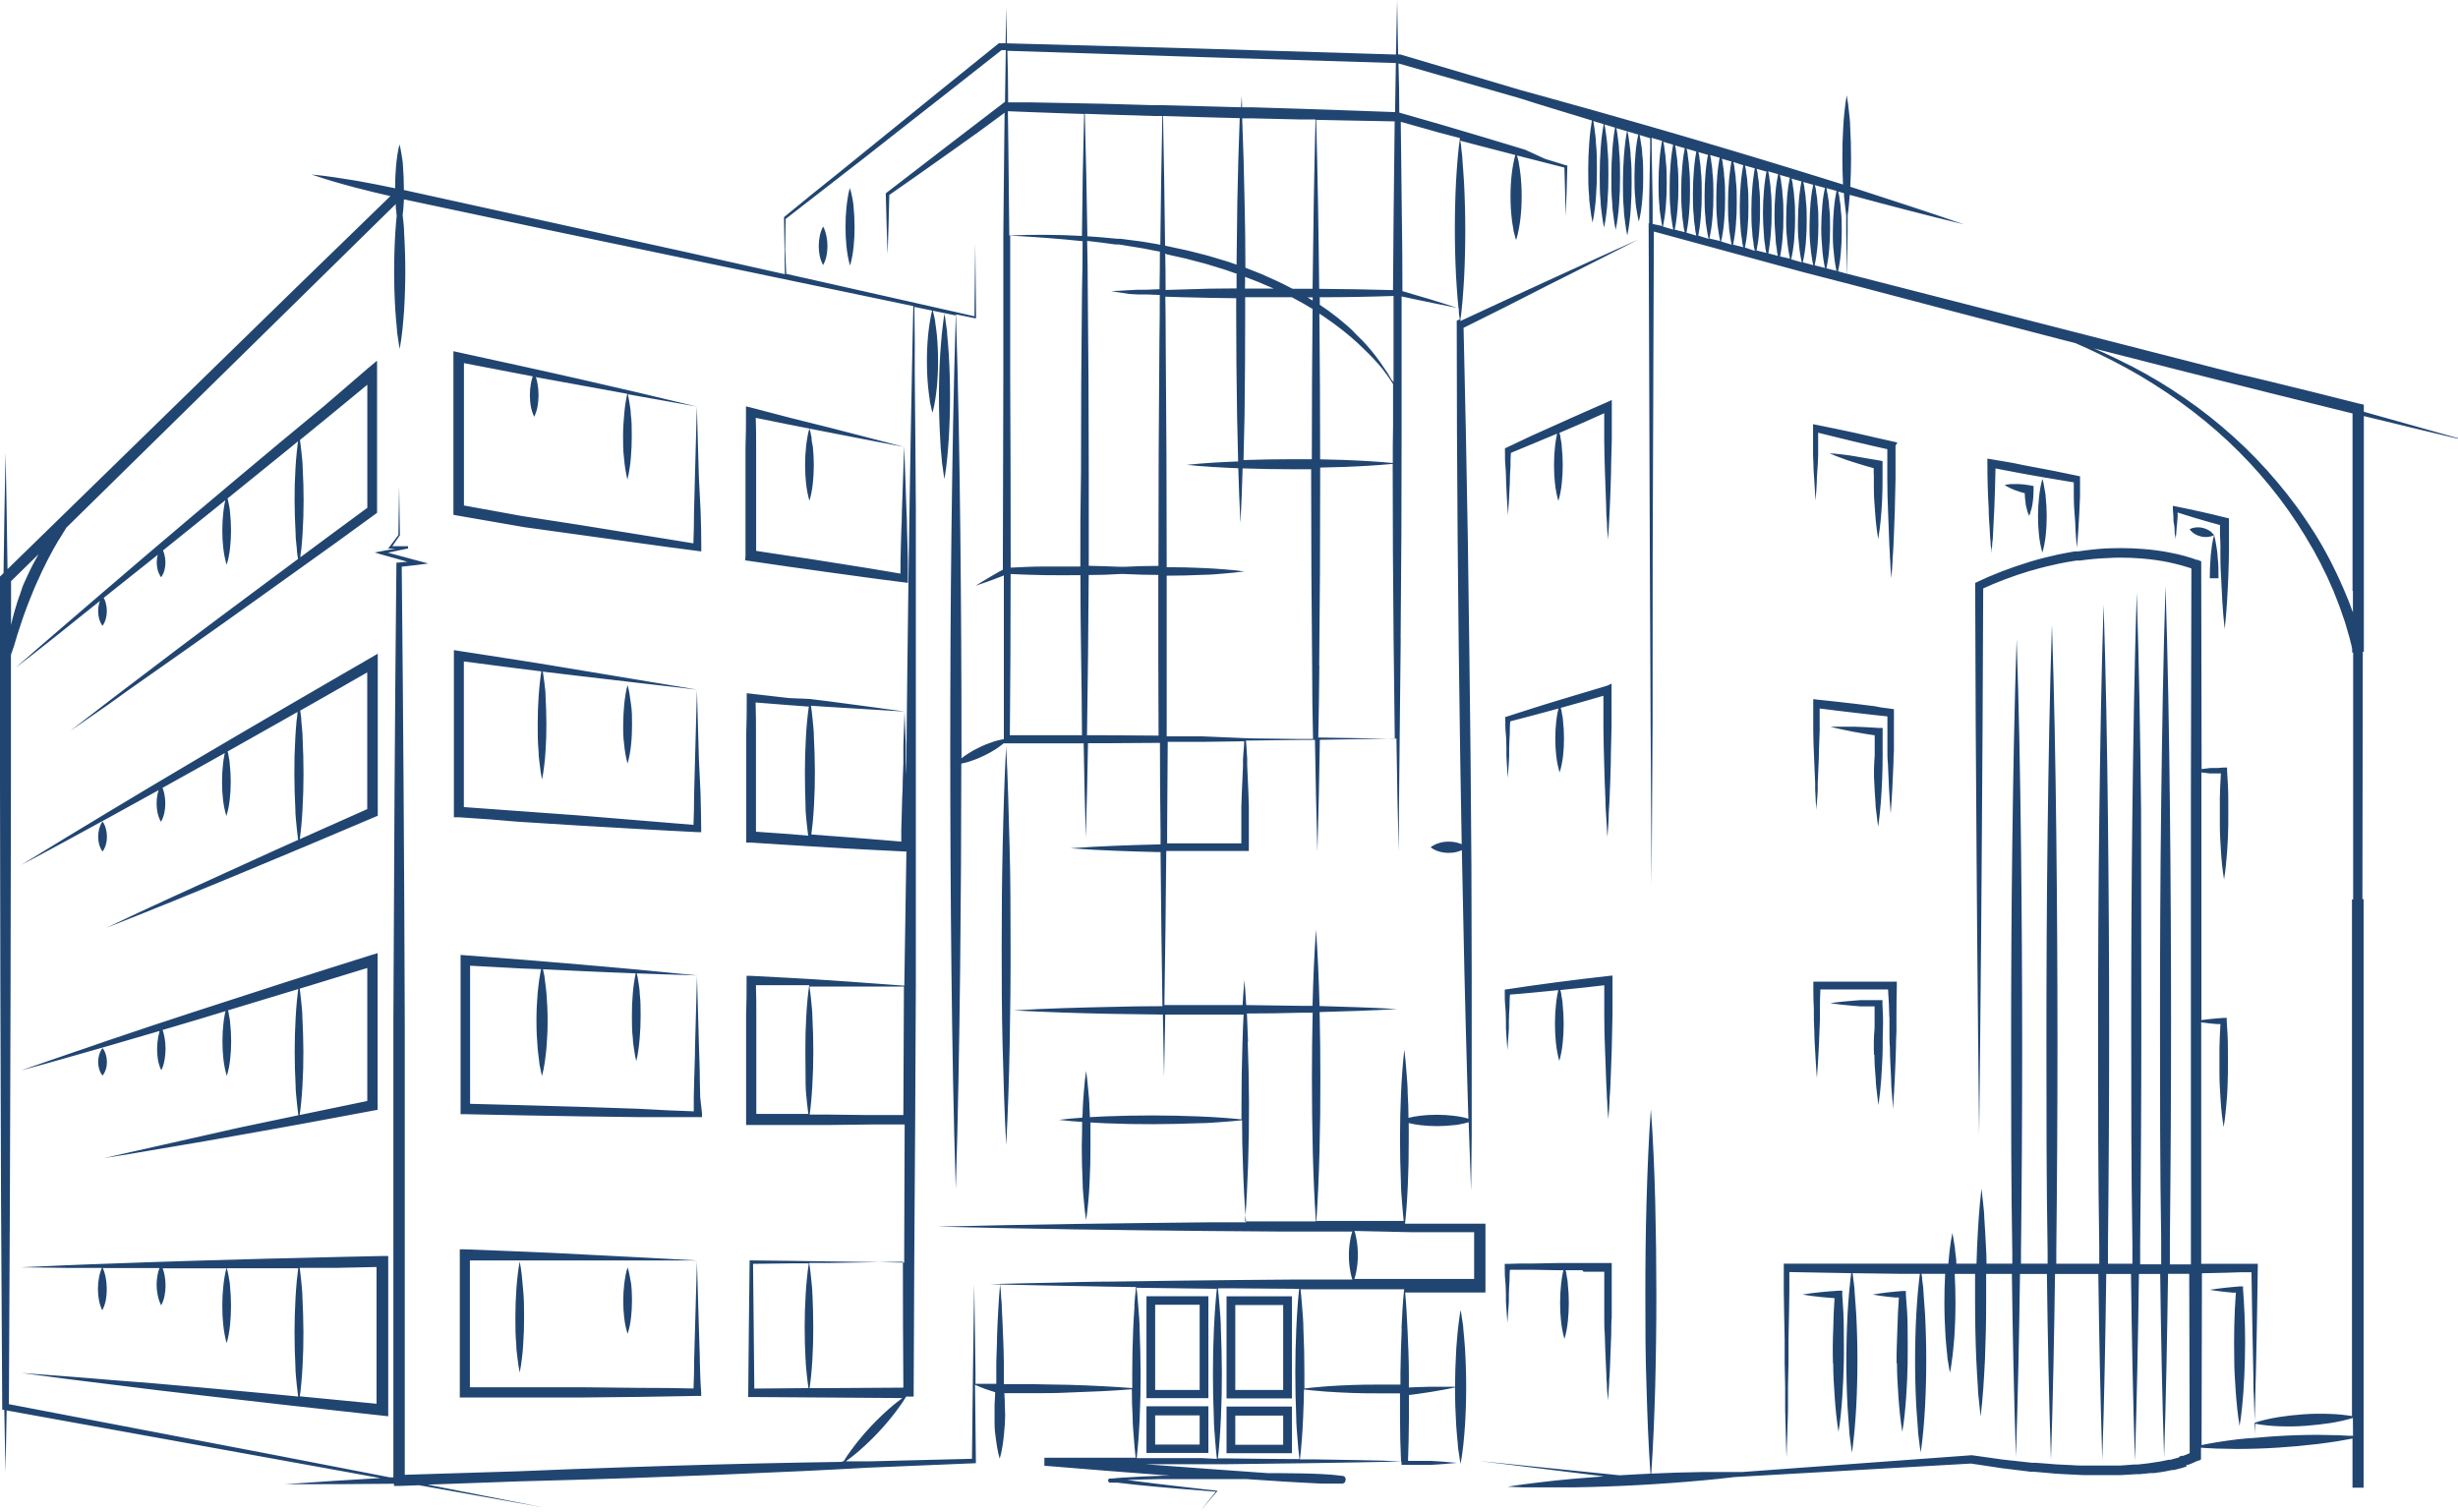 <!-- Generated by IcoMoon.io -->
<svg version="1.1" xmlns="http://www.w3.org/2000/svg" width="52" height="32" viewBox="0 0 52 32">
<title>illustration-netherlands</title>
<path fill="#214571" d="M7.998 20.163l-0.159 0.048-0.928 0.293-0.928 0.296q-0.917 0.296-1.849 0.599t-1.847 0.614l-0.461 0.159-0.23 0.078-1.151 0.397 0.477-0.129 0.469-0.132 0.935-0.267 1.046-0.305v0.024c-0.009 0.031-0.019 0.070-0.026 0.11l-0.001 0.007c-0.013 0.069-0.021 0.149-0.021 0.23v0c-0 0.008-0 0.017-0 0.026 0 0.072 0.006 0.143 0.017 0.212l-0.001-0.008c0.015 0.086 0.040 0.164 0.075 0.235l-0.002-0.005c0.032-0.067 0.057-0.144 0.069-0.226l0.001-0.005c0.012-0.067 0.019-0.144 0.019-0.222 0-0.003 0-0.006-0-0.009v0c-0-0.082-0.008-0.161-0.022-0.239l0.001 0.008c-0.008-0.046-0.018-0.085-0.029-0.124l0.002 0.008-0.014-0.044 0.753-0.223 0.577-0.175q-0.008 0.038-0.016 0.075c-0.011 0.062-0.021 0.124-0.027 0.184-0.013 0.111-0.021 0.24-0.021 0.37v0c-0 0.004-0 0.009-0 0.015 0 0.125 0.007 0.249 0.020 0.371l-0.001-0.015c0.014 0.138 0.040 0.264 0.077 0.384l-0.004-0.014c0.033-0.107 0.059-0.232 0.072-0.362l0.001-0.009c0.012-0.107 0.019-0.23 0.019-0.356 0-0.005 0-0.010-0-0.015v0.001c-0-0.131-0.008-0.259-0.022-0.386l0.001 0.016c0-0.062-0.016-0.124-0.027-0.184 0-0.030-0.013-0.060-0.019-0.092l1.486-0.45c-0.011 0.079-0.019 0.159-0.027 0.238-0.011 0.119-0.021 0.24-0.027 0.359q-0.021 0.359-0.021 0.719t0.019 0.719c0 0.119 0.016 0.24 0.027 0.359 0.010 0.092 0.019 0.184 0.032 0.275l-0.577 0.121-0.707 0.149-2.826 0.637 0.536-0.086 1.606-0.273 0.712-0.126 0.712-0.127 0.712-0.129 1.509-0.281v-3.319zM7.154 23.422l-0.814 0.169c0.013-0.091 0.022-0.18 0.032-0.27 0.011-0.119 0.021-0.24 0.027-0.359q0.021-0.359 0.019-0.719t-0.021-0.719c0-0.119-0.016-0.24-0.027-0.359-0.008-0.083-0.018-0.159-0.029-0.248l0.18-0.054 1.249-0.383v2.814zM2.243 17.858c0.012-0.046 0.019-0.1 0.019-0.155 0-0.002 0-0.003-0-0.005v0c-0-0.057-0.008-0.111-0.022-0.163l0.001 0.004c-0.008-0.031-0.017-0.058-0.028-0.083l0.001 0.004c-0.013-0.030-0.028-0.057-0.045-0.081l0.001 0.001c-0.017 0.023-0.032 0.049-0.044 0.077l-0.001 0.003c-0.010 0.022-0.019 0.048-0.026 0.076l-0.001 0.004c-0.013 0.048-0.021 0.102-0.021 0.159v0c0 0.001 0 0.003 0 0.004 0 0.055 0.007 0.108 0.020 0.159l-0.001-0.004c0.016 0.061 0.041 0.114 0.074 0.16l-0.001-0.001c0.031-0.043 0.056-0.093 0.071-0.148l0.001-0.003zM2.243 22.613c0.012-0.042 0.019-0.091 0.019-0.142 0-0.002 0-0.003-0-0.005v0c-0-0.052-0.008-0.102-0.022-0.15l0.001 0.004c-0.008-0.029-0.017-0.053-0.028-0.076l0.001 0.003c-0.013-0.028-0.028-0.052-0.045-0.074l0.001 0.001c-0.017 0.021-0.032 0.045-0.044 0.071l-0.001 0.002c-0.010 0.020-0.019 0.045-0.026 0.070l-0.001 0.003c-0.013 0.044-0.021 0.094-0.021 0.146v0c0 0.001-0 0.003-0 0.005 0 0.050 0.007 0.099 0.020 0.145l-0.001-0.004c0.015 0.056 0.041 0.105 0.074 0.147l-0.001-0.001c0.031-0.040 0.056-0.086 0.071-0.137l0.001-0.003zM15.765 11.856l0.1 0.014 0.809 0.118 0.811 0.114 0.809 0.111 0.405 0.054 0.507 0.065v-0.448l-0.008-0.356-0.010-0.354q0-0.176-0.011-0.353c-0.008-0.234-0.014-0.467-0.024-0.698l-0.025-0.687-0.025 0.715c-0.010 0.237-0.016 0.477-0.024 0.704q0 0.175-0.011 0.348l-0.010 0.347-0.008 0.345v0.242l-0.326-0.056-0.404-0.067-1.211-0.192-0.404-0.059-0.709-0.108c0-0.219 0-0.439 0-0.658v-1.52c0-0.215 0-0.428-0.008-0.636l0.68 0.137 0.806 0.159 0.817 0.159 0.831 0.159-0.391-0.102-1.189-0.307-0.811-0.202-0.836-0.219-0.114-0.027v0.121c0 0.253 0 0.505-0.010 0.76v1.52c0 0.253 0 0.505 0 0.76zM17.458 4.895c-0.013-0.039-0.028-0.073-0.046-0.104l0.001 0.003c-0.017 0.029-0.032 0.063-0.043 0.098l-0.001 0.004c-0.010 0.027-0.019 0.061-0.026 0.096l-0.001 0.006c-0.013 0.061-0.021 0.131-0.021 0.203v0c-0 0.002-0 0.005-0 0.007 0 0.069 0.007 0.137 0.020 0.203l-0.001-0.007c0.015 0.077 0.040 0.145 0.075 0.207l-0.002-0.003c0.033-0.058 0.058-0.126 0.072-0.198l0.001-0.004c0.012-0.059 0.019-0.127 0.019-0.196 0-0.003 0-0.005-0-0.008v0c-0-0.072-0.008-0.142-0.022-0.21l0.001 0.007c-0.008-0.041-0.017-0.076-0.029-0.109l0.002 0.006zM6.171 26.619l-0.477 0.011-0.477 0.013-0.954 0.027c-0.636 0.019-1.272 0.040-1.908 0.064l-0.477 0.017-0.477 0.019-0.954 0.043 0.954 0.013h0.755c-0.013 0.027-0.025 0.059-0.035 0.092l-0.001 0.005c-0.009 0.030-0.019 0.069-0.026 0.108l-0.001 0.006c-0.013 0.069-0.021 0.148-0.021 0.229v0c-0 0.003-0 0.006-0 0.009 0 0.078 0.007 0.154 0.020 0.227l-0.001-0.008c0.014 0.086 0.040 0.163 0.075 0.234l-0.002-0.005c0.034-0.064 0.060-0.139 0.075-0.217l0.001-0.005c0.012-0.066 0.019-0.142 0.019-0.22 0-0.003 0-0.007-0-0.010v0c-0-0.081-0.008-0.16-0.022-0.237l0.001 0.008c-0.008-0.046-0.018-0.084-0.029-0.122l0.002 0.007c-0.011-0.038-0.024-0.070-0.038-0.101l0.002 0.004h1.199l-0.013 0.037c-0.010 0.028-0.019 0.064-0.026 0.101l-0.001 0.006c-0.013 0.064-0.021 0.138-0.021 0.213v0c0.001 0.078 0.009 0.153 0.025 0.225l-0.001-0.007c0.015 0.080 0.040 0.151 0.075 0.217l-0.002-0.004c0.033-0.062 0.059-0.133 0.072-0.209l0.001-0.005c0.012-0.062 0.019-0.133 0.019-0.205 0-0.003 0-0.005-0-0.008v0c-0-0.075-0.008-0.149-0.022-0.22l0.001 0.007c-0.008-0.042-0.018-0.078-0.029-0.113l0.002 0.007-0.013-0.037h1.35c-0.014 0.047-0.027 0.109-0.038 0.172l-0.002 0.011c-0.011 0.067-0.021 0.134-0.027 0.2-0.013 0.12-0.021 0.259-0.021 0.4v0c-0 0.004-0 0.010-0 0.015 0 0.136 0.007 0.27 0.020 0.402l-0.001-0.017c0.014 0.149 0.040 0.285 0.077 0.417l-0.004-0.016c0.033-0.115 0.059-0.251 0.072-0.391l0.001-0.009c0.012-0.116 0.019-0.25 0.019-0.386 0-0.005 0-0.011-0-0.016v0.001c-0-0.141-0.008-0.281-0.022-0.418l0.001 0.017c0-0.067-0.016-0.134-0.027-0.2-0.012-0.074-0.026-0.135-0.043-0.196l0.003 0.013h1.51c-0.011 0.087-0.021 0.175-0.030 0.261-0.011 0.122-0.021 0.243-0.027 0.366q-0.021 0.366-0.021 0.731t0.019 0.731c0 0.122 0.016 0.243 0.027 0.366 0.008 0.086 0.018 0.173 0.030 0.259l-0.127-0.013-0.477-0.046-0.477-0.044-0.954-0.087c-0.636-0.057-1.272-0.113-1.908-0.159l-0.477-0.040-0.477-0.038-0.954-0.072 0.954 0.126 0.477 0.060 0.477 0.059c0.636 0.079 1.272 0.159 1.908 0.23l1.908 0.218 2.033 0.223v-3.391h-0.116l-0.954 0.021zM7.966 26.807v2.893l-1.623-0.157c0.013-0.087 0.022-0.175 0.030-0.262 0.011-0.122 0.021-0.243 0.027-0.366q0.021-0.366 0.019-0.731t-0.021-0.731c0-0.122-0.016-0.243-0.027-0.366-0.008-0.087-0.018-0.175-0.030-0.262h0.787zM17.168 9.255c-0.013-0.075-0.028-0.14-0.047-0.202l0.003 0.011c-0.016 0.051-0.032 0.116-0.043 0.181l-0.001 0.010c-0.011 0.064-0.021 0.127-0.027 0.191-0.013 0.115-0.021 0.248-0.021 0.383v0c-0 0.005-0 0.010-0 0.015 0 0.13 0.007 0.258 0.020 0.384l-0.001-0.016c0.014 0.143 0.040 0.273 0.077 0.398l-0.004-0.015c0.033-0.11 0.059-0.24 0.072-0.374l0.001-0.009c0.012-0.11 0.019-0.238 0.019-0.368 0-0.005 0-0.011-0-0.016v0.001c-0-0.135-0.008-0.268-0.022-0.399l0.001 0.016c-0.014-0.067-0.027-0.127-0.027-0.191zM17.987 5.607c0.033-0.117 0.059-0.255 0.072-0.397l0.001-0.010c0.012-0.117 0.019-0.254 0.019-0.391 0-0.005 0-0.011-0-0.016v0.001c-0-0.143-0.008-0.285-0.022-0.424l0.001 0.018c0-0.068-0.016-0.135-0.027-0.203-0.016-0.083-0.034-0.153-0.056-0.221l0.004 0.013c-0.016 0.054-0.032 0.123-0.043 0.193l-0.001 0.010c-0.011 0.068-0.021 0.135-0.027 0.203-0.013 0.122-0.021 0.263-0.021 0.407v0c-0 0.005-0 0.010-0 0.015 0 0.138 0.007 0.274 0.020 0.408l-0.001-0.017c0.014 0.153 0.040 0.293 0.077 0.428l-0.004-0.017zM39.654 22.314c0 0.178 0.014 0.356 0.029 0.534 0 0.089 0.014 0.178 0.024 0.267s0.019 0.178 0.033 0.267c0.013-0.089 0.024-0.178 0.033-0.267s0.017-0.178 0.024-0.267c0.013-0.178 0.022-0.356 0.029-0.534s0-0.356 0.008-0.534 0-0.356-0.010-0.534v-0.086h-0.466l-0.129 0.010c-0.17 0.013-0.342 0.029-0.512 0.056 0.17 0.025 0.342 0.041 0.512 0.056l0.129 0.010h0.3q0 0.227 0 0.455c-0.021 0.215-0.019 0.393-0.013 0.571zM40.131 28.845c0 0.242 0.016 0.477 0.032 0.725 0.010 0.121 0.019 0.242 0.032 0.362s0.029 0.242 0.049 0.362c0.021-0.121 0.037-0.242 0.049-0.362s0.024-0.242 0.032-0.362c0.017-0.242 0.027-0.477 0.032-0.725s0-0.477 0-0.725-0.017-0.477-0.037-0.725v-0.081h-0.068l-0.159 0.014-0.159 0.016-0.159 0.021-0.159 0.025 0.159 0.025 0.159 0.021 0.159 0.016h0.079c-0.016 0.219-0.027 0.437-0.032 0.657s-0.022 0.496-0.017 0.738zM39.972 21.511c0 0.108 0 0.218 0 0.326s0 0.218 0.010 0.326c0 0.218 0.016 0.436 0.025 0.652q0 0.159 0.017 0.326t0.022 0.326q0.013-0.159 0.022-0.326t0.017-0.326c0.011-0.218 0.019-0.436 0.025-0.652q0-0.159 0.010-0.326c0-0.108 0-0.218 0-0.326q0-0.326 0.008-0.652v-0.089h-1.766v0.081c0 0.159 0 0.318 0.011 0.488v0.245l0.010 0.245c0 0.159 0.014 0.318 0.022 0.488s0.019 0.318 0.032 0.488c0.013-0.159 0.022-0.318 0.032-0.488s0.016-0.318 0.022-0.488l0.010-0.245v-0.245q0-0.202 0.010-0.405h1.431q0.022 0.297 0.027 0.579zM38.782 28.845c0 0.242 0.016 0.477 0.033 0.725s0.040 0.477 0.079 0.725c0.040-0.242 0.062-0.477 0.079-0.725s0.027-0.477 0.033-0.725 0-0.477 0-0.725-0.014-0.477-0.032-0.725v-0.087h-0.076l-0.191 0.014-0.191 0.017-0.191 0.022c-0.064 0.008-0.127 0.017-0.191 0.029 0.064 0.011 0.127 0.019 0.191 0.029l0.191 0.022 0.191 0.017 0.103 0.008q-0.021 0.318-0.027 0.649c-0.011 0.248-0.013 0.49-0.006 0.731zM38.36 14.792v0.661c0 0.188 0.010 0.375 0.017 0.561s0.014 0.375 0.024 0.561v0.14l0.008 0.14c0 0.094 0.013 0.188 0.019 0.281 0-0.094 0.014-0.188 0.019-0.281l0.008-0.14v-0.14q0.014-0.281 0.024-0.561c0-0.188 0.013-0.375 0.017-0.561v-0.463l0.304 0.038 0.401 0.048 0.402 0.046 0.2 0.022 0.126 0.013q0 0.094 0 0.189c0 0.089 0 0.178 0 0.267s0 0.178 0 0.267 0 0.178 0.010 0.267q0.010 0.267 0.024 0.533c0.010 0.178 0.021 0.355 0.035 0.533 0.014-0.178 0.025-0.355 0.035-0.533s0.017-0.355 0.024-0.533q0-0.134 0.010-0.267c0-0.089 0-0.178 0-0.267s0-0.178 0-0.267 0-0.178 0-0.267v-0.075l-0.076-0.010-0.2-0.027-0.129-0.025-0.396-0.049-0.401-0.046-0.402-0.043zM33.499 26.907h0.44q0 0.305 0 0.612v0.351c0 0.118 0 0.235 0.010 0.351q0.010 0.351 0.027 0.704l0.008 0.176q0 0.087 0.010 0.176c0 0.118 0.014 0.235 0.024 0.351 0.010-0.118 0.017-0.235 0.024-0.351q0-0.087 0.010-0.176l0.008-0.176q0.016-0.351 0.027-0.704c0-0.118 0-0.235 0.010-0.351v-0.351q0-0.351 0-0.704v-0.092h-1.137l-0.531 0.010h-0.265l-0.265 0.008h-0.065v0.060c0 0.099 0 0.197 0.011 0.296s0.010 0.197 0.014 0.296v0.148l0.010 0.148q0.008 0.148 0.021 0.296 0.011-0.148 0.021-0.296l0.010-0.148v-0.148c0-0.099 0.010-0.197 0.014-0.296s0-0.159 0.010-0.232h0.471l0.531 0.010h0.127c-0.008 0.035-0.014 0.070-0.021 0.103-0.011 0.064-0.021 0.129-0.027 0.192-0.013 0.116-0.021 0.25-0.021 0.386v0c-0 0.005-0 0.010-0 0.015 0 0.131 0.007 0.26 0.020 0.387l-0.001-0.016c0.014 0.144 0.040 0.275 0.077 0.402l-0.004-0.015c0.033-0.111 0.059-0.242 0.072-0.377l0.001-0.009c0.012-0.111 0.019-0.24 0.019-0.371 0-0.005 0-0.011-0-0.016v0.001c-0-0.136-0.008-0.27-0.022-0.403l0.001 0.016c0-0.064-0.016-0.129-0.027-0.192 0-0.035-0.013-0.068-0.021-0.103h0.356zM33.51 20.895l0.429-0.049q0 0.132 0 0.264c0 0.122 0 0.245 0 0.367q0 0.367 0.016 0.734t0.027 0.734l0.010 0.184q0 0.092 0.010 0.184c0 0.122 0.014 0.245 0.024 0.367 0.010-0.122 0.017-0.245 0.024-0.367q0-0.092 0.010-0.184l0.010-0.184q0.016-0.367 0.027-0.734t0.016-0.734c0-0.122 0-0.245 0-0.367s0-0.245 0-0.367v-0.103l-0.103 0.011-0.531 0.062-0.531 0.067-0.529 0.072-0.264 0.038-0.264 0.040-0.057 0.008v0.048c0 0.102 0 0.203 0.011 0.305s0.010 0.203 0.014 0.305v0.159l0.010 0.159q0.008 0.159 0.021 0.305 0.011-0.159 0.021-0.305l0.010-0.159v-0.159c0-0.102 0.010-0.203 0.014-0.305s0-0.159 0.010-0.248l0.213-0.017 0.265-0.024 0.533-0.052h0.010c-0.008 0.037-0.016 0.072-0.022 0.108-0.011 0.067-0.021 0.132-0.027 0.199-0.013 0.119-0.021 0.256-0.021 0.396v0c-0 0.004-0 0.009-0 0.015 0 0.134 0.007 0.267 0.020 0.398l-0.001-0.016c0.014 0.147 0.040 0.282 0.077 0.412l-0.004-0.016c0.033-0.114 0.059-0.248 0.072-0.387l0.001-0.009c0.012-0.114 0.019-0.247 0.019-0.381 0-0.005 0-0.010-0-0.015v0.001c-0-0.14-0.008-0.277-0.022-0.413l0.001 0.017c0-0.067-0.016-0.132-0.027-0.199 0-0.038-0.014-0.075-0.022-0.113l0.211-0.022zM34.005 14.506l-1.060 0.318-0.264 0.081-0.264 0.083-0.572 0.183v0.044c0 0.103 0 0.205 0.011 0.308s0.008 0.205 0.013 0.308v0.159l0.008 0.159q0.008 0.159 0.021 0.308 0.011-0.159 0.021-0.308l0.008-0.159v-0.159c0-0.103 0.010-0.205 0.013-0.308s0-0.173 0.010-0.261l0.493-0.129 0.267-0.072 0.258-0.070c0 0.029-0.013 0.056-0.017 0.084-0.011 0.060-0.021 0.121-0.027 0.181-0.013 0.109-0.021 0.235-0.021 0.362v0c-0 0.004-0 0.009-0 0.014 0 0.123 0.007 0.244 0.020 0.363l-0.001-0.015c0.014 0.135 0.040 0.258 0.077 0.376l-0.004-0.014c0.033-0.105 0.059-0.227 0.072-0.354l0.001-0.008c0.012-0.104 0.019-0.225 0.019-0.348 0-0.005 0-0.010-0-0.015v0.001c-0-0.128-0.008-0.254-0.022-0.378l0.001 0.015c0-0.060-0.016-0.121-0.027-0.181 0-0.032-0.013-0.065-0.021-0.097l0.49-0.137 0.413-0.119q0 0.134 0 0.267v0.388c0 0.259 0.010 0.52 0.016 0.779s0.016 0.52 0.027 0.779c0 0.13 0.011 0.259 0.019 0.389l0.011 0.194c0 0.065 0.008 0.13 0.013 0.194 0-0.065 0.010-0.13 0.013-0.194l0.011-0.194c0-0.13 0.013-0.259 0.019-0.389q0.017-0.389 0.027-0.779c0-0.259 0.013-0.52 0.016-0.779v-0.394q0-0.194 0-0.389v-0.129zM33.993 8.511l-0.265 0.116-0.531 0.235-0.264 0.119-0.531 0.238-0.564 0.267v0.051c0 0.113 0 0.226 0.011 0.34s0.010 0.226 0.014 0.34 0.011 0.226 0.017 0.34 0.013 0.226 0.022 0.34q0.013-0.17 0.022-0.34t0.017-0.34q0-0.17 0.014-0.34c0-0.099 0-0.197 0.010-0.296l0.499-0.207 0.477-0.199q-0.010 0.041-0.017 0.083c-0.011 0.064-0.021 0.127-0.027 0.191-0.013 0.115-0.021 0.248-0.021 0.383v0c-0 0.005-0 0.010-0 0.015 0 0.13 0.007 0.258 0.020 0.384l-0.001-0.016c0.014 0.143 0.040 0.273 0.077 0.398l-0.004-0.015c0.033-0.11 0.059-0.24 0.072-0.374l0.001-0.009c0.012-0.11 0.019-0.238 0.019-0.368 0-0.005 0-0.011-0-0.016v0.001c-0-0.135-0.008-0.268-0.022-0.399l0.001 0.016c0-0.064-0.016-0.127-0.027-0.191 0-0.035-0.014-0.070-0.022-0.105h0.013l0.267-0.114 0.265-0.116 0.265-0.118 0.138-0.062v0.563c0 0.235 0.010 0.477 0.016 0.704s0.016 0.477 0.025 0.704q0 0.176 0.017 0.351c0 0.118 0.014 0.235 0.022 0.351q0.013-0.176 0.022-0.351t0.017-0.351q0.016-0.351 0.025-0.704c0-0.235 0.013-0.477 0.016-0.704v-0.843zM39.642 10.026c0 0.065 0 0.132 0 0.197 0 0.132 0 0.264 0.011 0.394s0.016 0.264 0.029 0.394 0.029 0.264 0.052 0.394c0.024-0.132 0.038-0.264 0.052-0.394s0.022-0.264 0.029-0.394 0.010-0.264 0.011-0.394c0-0.065 0-0.132 0-0.197v-0.27l-0.067-0.014-0.265-0.044-0.261-0.046c-0.087-0.014-0.175-0.027-0.262-0.037s-0.176-0.019-0.265-0.024c0.081 0.037 0.159 0.068 0.246 0.099s0.159 0.059 0.25 0.086l0.253 0.078 0.184 0.052v0.129zM46.973 11.605c0 0.189 0 0.378 0.013 0.568s0.016 0.378 0.029 0.568 0.027 0.378 0.049 0.568c0.022-0.189 0.037-0.378 0.049-0.568s0.021-0.378 0.029-0.568 0.011-0.378 0.013-0.568c0-0.095 0-0.189 0-0.285s0-0.189 0-0.285v-0.067l-0.067-0.016-0.261-0.064-0.261-0.060-0.261-0.057-0.264-0.054-0.073-0.014v0.068l0.011 0.159c0 0.054 0 0.107 0.013 0.159s0.010 0.107 0.014 0.159c0 0.027 0 0.054 0.008 0.079s0 0.054 0.010 0.079c0-0.027 0-0.054 0.010-0.079s0-0.054 0.008-0.079c0-0.054 0.010-0.107 0.014-0.159s0.008-0.107 0.013-0.159v-0.087l0.064 0.021 0.127 0.040 0.129 0.040 0.258 0.076 0.129 0.037 0.189 0.052q0 0.108 0 0.215c0.008 0.094 0.008 0.189 0.010 0.281zM39.648 16.485q0.010 0.251 0.029 0.502c0 0.084 0.014 0.167 0.024 0.251s0.019 0.167 0.032 0.251c0.013-0.084 0.024-0.167 0.032-0.251s0.016-0.167 0.024-0.251q0.019-0.251 0.029-0.502t0.010-0.502c0-0.167 0-0.335 0-0.502v-0.079h-0.073l-0.258-0.016-0.258-0.011h-0.259c-0.086 0-0.173 0-0.259 0 0.084 0.022 0.169 0.043 0.253 0.060l0.254 0.051 0.254 0.044 0.178 0.027c0 0.143 0 0.286 0 0.429q-0.021 0.251-0.013 0.502zM46.787 11.261c-0.017-0.015-0.037-0.028-0.057-0.040l-0.002-0.001c-0.036-0.022-0.078-0.039-0.123-0.050l-0.003-0.001c-0.031-0.008-0.067-0.012-0.103-0.012-0.011 0-0.021 0-0.032 0.001l0.001-0c-0.054 0.003-0.104 0.017-0.148 0.041l0.002-0.001c0.030 0.041 0.068 0.075 0.111 0.101l0.002 0.001c0.036 0.021 0.078 0.038 0.123 0.049l0.003 0.001c0.031 0.008 0.067 0.012 0.104 0.012 0.011 0 0.021-0 0.031-0.001l-0.001 0c0.026-0.002 0.051-0.006 0.074-0.012l-0.003 0.001c0.028-0.007 0.053-0.017 0.076-0.029l-0.002 0.001c-0.016-0.021-0.034-0.039-0.053-0.055l-0.001-0zM46.768 11.778c-0.014 0.159-0.019 0.305-0.019 0.456h0.184c0-0.159 0-0.305-0.019-0.456 0-0.076-0.016-0.159-0.027-0.229-0.014-0.091-0.030-0.169-0.050-0.244l0.003 0.015c-0.017 0.060-0.033 0.138-0.045 0.217l-0.002 0.012c-0.011 0.078-0.019 0.154-0.027 0.23zM6.896 14.466l-0.927 0.539q-0.927 0.539-1.849 1.084t-1.841 1.098c-0.612 0.369-1.222 0.739-1.83 1.113 0.636-0.334 1.259-0.677 1.885-1.019l1.021-0.563c-0.007 0.020-0.014 0.047-0.020 0.074l-0.001 0.005c-0.013 0.059-0.021 0.127-0.021 0.197v0c-0 0.002-0 0.005-0 0.007 0 0.067 0.007 0.133 0.020 0.196l-0.001-0.006c0.015 0.074 0.040 0.14 0.075 0.2l-0.002-0.003c0.033-0.057 0.058-0.123 0.072-0.193l0.001-0.004c0.012-0.057 0.019-0.123 0.019-0.19 0-0.003 0-0.005-0-0.008v0c-0-0.070-0.008-0.138-0.022-0.203l0.001 0.006c-0.008-0.039-0.017-0.072-0.029-0.104l0.002 0.006-0.011-0.029 0.768-0.428 0.55-0.308-0.011 0.051c-0.011 0.060-0.021 0.122-0.027 0.183-0.013 0.11-0.021 0.237-0.021 0.366v0c-0 0.004-0 0.009-0 0.015 0 0.124 0.007 0.246 0.020 0.366l-0.001-0.015c0.014 0.136 0.040 0.26 0.077 0.379l-0.004-0.014c0.033-0.105 0.059-0.229 0.072-0.357l0.001-0.008c0.012-0.105 0.019-0.227 0.019-0.351 0-0.005 0-0.010-0-0.015v0.001c-0-0.129-0.008-0.256-0.022-0.381l0.001 0.015c0-0.060-0.016-0.122-0.027-0.183 0-0.029-0.011-0.057-0.018-0.086l1.256-0.709 0.223-0.127c0 0.065-0.014 0.13-0.021 0.196-0.011 0.124-0.021 0.248-0.027 0.372q-0.021 0.372-0.019 0.744t0.021 0.744c0 0.124 0.016 0.248 0.027 0.372 0.010 0.092 0.019 0.186 0.032 0.278l-0.574 0.258-2.094 0.954q-0.696 0.318-1.391 0.65 0.714-0.281 1.431-0.572l0.711-0.291 0.709-0.293 1.416-0.591 1.477-0.625v-3.429l-0.175 0.102zM6.438 17.712l-0.095 0.043c0.011-0.089 0.021-0.176 0.030-0.265 0.011-0.124 0.021-0.248 0.027-0.372q0.021-0.372 0.021-0.744t-0.019-0.744c0-0.124-0.016-0.248-0.027-0.372 0-0.075-0.014-0.148-0.024-0.223l0.663-0.377 0.755-0.432v2.893zM40.139 9.362l-0.072-0.016-0.407-0.092-0.396-0.091-0.407-0.087-0.409-0.083-0.092-0.018v0.086q0 0.095 0 0.191v0.382l0.008 0.191c0 0.127 0.013 0.254 0.021 0.383l0.011 0.191c0 0.064 0.010 0.127 0.014 0.191 0-0.064 0.010-0.127 0.014-0.191l0.011-0.191c0-0.127 0.014-0.254 0.021-0.383l0.008-0.191v-0.382c0-0.032 0-0.065 0-0.097l0.318 0.079 0.405 0.099 0.405 0.095 0.335 0.076q0 0.138 0 0.277c0 0.116 0 0.234 0 0.35q0 0.35 0.016 0.701t0.027 0.701l0.010 0.175q0 0.087 0.010 0.175c0 0.116 0.014 0.234 0.024 0.35 0.010-0.116 0.017-0.234 0.024-0.35q0-0.087 0.010-0.175l0.010-0.175q0.016-0.35 0.027-0.701t0.016-0.701c0-0.116 0-0.234 0-0.35s0-0.234 0-0.35zM43.207 10.139c-0.016 0.052-0.032 0.117-0.043 0.184l-0.001 0.010c-0.011 0.065-0.021 0.129-0.027 0.194-0.013 0.116-0.021 0.251-0.021 0.388v0c-0 0.004-0 0.009-0 0.015 0 0.131 0.007 0.261 0.020 0.389l-0.001-0.016c0.014 0.145 0.040 0.276 0.077 0.403l-0.004-0.015c0.033-0.112 0.059-0.243 0.072-0.379l0.001-0.009c0.012-0.112 0.019-0.242 0.019-0.373 0-0.005 0-0.010-0-0.015v0.001c-0-0.137-0.008-0.272-0.022-0.404l0.001 0.017c0-0.065-0.016-0.129-0.027-0.194-0.011-0.076-0.025-0.143-0.042-0.207l0.003 0.012zM43.872 10.206v0.296q0 0.181 0.016 0.361t0.021 0.361l0.013 0.181c0 0.060 0.010 0.121 0.016 0.181 0-0.060 0.011-0.121 0.016-0.181l0.013-0.181q0.011-0.181 0.021-0.361t0.016-0.361v-0.424l-0.065-0.014-0.455-0.094-0.227-0.044-0.455-0.086-0.197-0.041-0.229-0.040-0.332-0.056v0.102q0 0.477 0.027 0.944c0 0.159 0.014 0.318 0.024 0.477 0 0.078 0.010 0.159 0.016 0.235 0 0.040 0 0.078 0.010 0.118s0 0.078 0.010 0.118c0-0.040 0-0.078 0.010-0.118s0-0.078 0.010-0.118 0.011-0.159 0.016-0.235c0.010-0.159 0.017-0.318 0.024-0.477q0.017-0.42 0.025-0.838l0.127 0.025 0.455 0.086 0.229 0.041 0.229 0.040 0.229 0.038zM42.679 10.242c-0.044 0-0.089 0-0.134 0-0.050 0.003-0.097 0.010-0.142 0.020l0.006-0.001c0.035 0.024 0.074 0.047 0.116 0.066l0.005 0.002c0.041 0.019 0.083 0.037 0.124 0.051 0.047 0.018 0.107 0.036 0.168 0.052l0.012 0.002c0.002 0.074 0.008 0.144 0.019 0.213l-0.001-0.010c0 0.046 0.016 0.092 0.027 0.138s0.013 0.046 0.021 0.070c0.009 0.028 0.018 0.051 0.029 0.074l-0.002-0.004c0.009-0.019 0.018-0.042 0.026-0.065l0.001-0.005c0-0.024 0.014-0.046 0.021-0.070s0.021-0.092 0.027-0.138c0.012-0.079 0.019-0.169 0.019-0.262 0-0.006-0-0.012-0-0.017v0.001-0.076l-0.075-0.014c-0.076-0.015-0.166-0.025-0.258-0.029l-0.003-0zM13.321 26.991c-0.013-0.069-0.028-0.129-0.047-0.186l0.003 0.010c-0.016 0.048-0.032 0.107-0.043 0.168l-0.001 0.009c-0.011 0.059-0.021 0.118-0.027 0.176-0.013 0.105-0.021 0.227-0.021 0.351v0c-0 0.004-0 0.009-0 0.013 0 0.119 0.007 0.237 0.020 0.352l-0.001-0.014c0.014 0.131 0.040 0.25 0.077 0.364l-0.004-0.013c0.033-0.101 0.059-0.22 0.072-0.343l0.001-0.008c0.012-0.102 0.019-0.219 0.019-0.338 0-0.005 0-0.009-0-0.014v0.001c0-0.011 0-0.025 0-0.039 0-0.11-0.006-0.219-0.017-0.326l0.001 0.013c-0.013-0.059-0.021-0.118-0.032-0.176zM10.961 17.386l1.259 0.079 1.261 0.073 0.636 0.035 0.636 0.033h0.081v-0.078c0-0.25-0.010-0.498-0.014-0.746l-0.035-0.728-0.041-1.453-0.041 1.485-0.019 0.73q0 0.318-0.013 0.636l-2.429-0.2-2.429-0.176v-3.081l1.127 0.146 0.513 0.064c-0.013 0.073-0.022 0.146-0.030 0.219-0.011 0.099-0.021 0.197-0.027 0.296-0.014 0.197-0.021 0.394-0.021 0.591s0 0.394 0.019 0.591c0 0.099 0.016 0.197 0.027 0.296s0.025 0.197 0.046 0.296c0.021-0.099 0.033-0.197 0.046-0.296s0.021-0.197 0.027-0.296q0.021-0.296 0.019-0.591t-0.018-0.591c0-0.099-0.016-0.197-0.027-0.296-0.008-0.072-0.018-0.143-0.030-0.215l0.083 0.011 0.636 0.076 1.272 0.149 1.284 0.148-3.133-0.521-0.636-0.102q-0.636-0.1-1.272-0.197l-0.116-0.018v3.537h0.11l0.636 0.043zM11.039 26.985c-0.011-0.097-0.025-0.196-0.044-0.293-0.021 0.097-0.033 0.196-0.044 0.293s-0.021 0.196-0.027 0.293c-0.014 0.196-0.021 0.391-0.021 0.587s0 0.391 0.019 0.587c0 0.097 0.016 0.196 0.027 0.293s0.025 0.196 0.046 0.293c0.021-0.097 0.033-0.196 0.046-0.293s0.021-0.196 0.027-0.293q0.021-0.293 0.019-0.587c0-0.196 0-0.391-0.021-0.587-0.008-0.094-0.016-0.194-0.027-0.293zM14.806 28.754l-0.022-0.696-0.040-1.366-0.040 1.399-0.019 0.682q0 0.304-0.013 0.604l-0.542-0.010-0.618-0.003-1.229-0.013h-2.342v-2.683h4.804l-1.205-0.065-1.841-0.094-0.62-0.027-0.622-0.025-0.623-0.024h-0.107v3.135h2.575l1.229-0.013 0.614-0.010 0.614-0.011h0.075v-0.073c-0.019-0.238-0.024-0.474-0.030-0.707zM49.986 13.79h0.022v-4.987q1.132 0.277 2.267 0.545-1.132-0.318-2.267-0.636v-0.149l-0.086-0.022h-0.021q0-0.577 0-1.156 0 0.575 0 1.153l-0.898-0.226-0.936-0.23-0.469-0.113-0.226-0.051-8.298-2.127 0.014-0.882v-0.353c0.010-0.070 0.019-0.14 0.025-0.21s0.014-0.148 0.019-0.223c0.795 0.216 1.606 0.428 2.413 0.623-0.795-0.275-1.599-0.534-2.402-0.795q0.017-0.304 0.017-0.607 0-0.332-0.019-0.663c0-0.111-0.016-0.221-0.027-0.332s-0.025-0.221-0.046-0.332c-0.021 0.111-0.033 0.221-0.046 0.332s-0.021 0.221-0.027 0.332q-0.021 0.332-0.019 0.663 0 0.28 0.014 0.56l-0.407-0.127q-1.488-0.463-2.982-0.9l-0.688-0.2q-1.151-0.332-2.305-0.65l-0.429-0.118-0.192-0.057-2.369-0.701h-0.040q-0.011-0.574-0.021-1.151-0.014 0.577-0.025 1.154l-4.152-0.126-4.079-0.111q0-0.385-0.014-0.769 0 0.385-0.014 0.768h-0.143l-0.021 0.017-1.133 0.914-2.259 1.831-0.567 0.455-0.564 0.461v0.016l0.010 0.666 0.008 0.526-2.057-0.461-6.003-1.321c0-0.011 0-0.021 0-0.032q0-0.234-0.019-0.467c0-0.078-0.016-0.159-0.027-0.234-0.014-0.093-0.030-0.172-0.050-0.25l0.004 0.016c-0.016 0.061-0.033 0.141-0.045 0.221l-0.002 0.013c-0.011 0.078-0.021 0.159-0.027 0.234q-0.021 0.232-0.019 0.463-0.405-0.086-0.814-0.159c-0.159-0.027-0.318-0.052-0.477-0.075s-0.318-0.043-0.477-0.057c0.159 0.054 0.305 0.1 0.459 0.146s0.308 0.087 0.463 0.129q0.372 0.097 0.746 0.181l-1.965 1.908-6.135 5.985q-0.016-1.232-0.041-2.459-0.027 1.272-0.043 2.543l-0.038 0.038-0.037 0.033v4.422l0.008 4.38 0.014 4.38 0.025 4.386v0.059l0.044 0.008q0.011 0.663 0.025 1.326 0.014-0.658 0.025-1.316l7.905 1.431q-1.009 0.057-2.019 0.13c0.769 0 1.539 0 2.308-0.010v0.046h0.118l0.415-0.014 2.599 0.464-2.419-0.477 1.947-0.070q1.16-0.029 2.321-0.068 1.822-0.062 3.642-0.148 0.703-0.033 1.407-0.073l2.28-0.095v-0.044l-0.010-0.935-0.008-0.68 0.105 0.046 0.135 0.051 0.135 0.044 0.051 0.016c0 0.1-0.013 0.199-0.013 0.299s0 0.246 0 0.37 0.017 0.246 0.035 0.37c0.008 0.062 0.019 0.124 0.030 0.184s0.025 0.124 0.044 0.184c0.019-0.062 0.032-0.124 0.044-0.184s0.022-0.124 0.030-0.184 0.027-0.246 0.035-0.37 0.008-0.246 0-0.37q0-0.14-0.011-0.278h0.617c0.24 0 0.477 0 0.722-0.013s0.477-0.016 0.722-0.029c0.21-0.011 0.421-0.024 0.636-0.041q0 0.294 0.017 0.587c0 0.159 0.016 0.318 0.027 0.467 0.010 0.132 0.021 0.262 0.037 0.394h-1.931v0.17q1.335 0.111 2.672 0.211h-0.183c-0.281 0.011-0.563 0.022-0.844 0.041l-0.107 0.008-0.108 0.011h-0.060c-0.013 0.009-0.022 0.024-0.022 0.041 0 0.006 0.001 0.011 0.003 0.017l-0-0c0.013 0.027 0.021 0.024 0.025 0.029h0.169c0.14 0.017 0.28 0.033 0.421 0.048 0.553 0.056 1.113 0.1 1.661 0.143l-0.318 0.397 0.342-0.401 0.013-0.016h-0.021l-0.838-0.097c-0.28-0.033-0.558-0.065-0.836-0.102l-0.219-0.029c0.243-0.010 0.488-0.014 0.733-0.019h0.843q0.421 0 0.843 0h0.092l0.777 0.051c0.281 0.017 0.561 0.033 0.844 0.046h0.432c0.010-0.004 0.019-0.009 0.027-0.016l-0 0c0.021 0 0.051-0.086 0.019-0.118-0.008-0.012-0.018-0.021-0.030-0.028l-0-0h-0.022l-0.033-0.008h-0.029l-0.056-0.008-0.108-0.011-0.213-0.014c-0.283-0.014-0.564-0.017-0.847-0.019h-0.286l-1.358-0.097-1.238-0.092h1.671l1.908-0.024 0.954-0.016 0.882-0.017v0.070h0.62l0.138-0.008 0.138-0.010 0.277-0.024-0.277-0.024-0.138-0.010-0.138-0.008h-0.482q0.016-0.434 0.019-0.87 0-0.261 0-0.523l0.191-0.025 0.275-0.041 0.275-0.048c0.078-0.014 0.159-0.030 0.234-0.048q0 0.402 0.025 0.806c0.010 0.135 0.021 0.272 0.035 0.407 0 0.068 0.016 0.135 0.025 0.203s0.019 0.135 0.033 0.203c0.013-0.068 0.024-0.135 0.033-0.203s0.017-0.135 0.025-0.203c0.014-0.135 0.025-0.272 0.035-0.407q0.025-0.407 0.025-0.816t-0.025-0.816c-0.010-0.135-0.021-0.272-0.035-0.407 0-0.068-0.016-0.135-0.025-0.203s-0.019-0.135-0.032-0.203c-0.013 0.068-0.024 0.135-0.032 0.203s-0.017 0.135-0.025 0.203c-0.014 0.135-0.025 0.272-0.035 0.407q-0.025 0.407-0.025 0.812c-0.079 0-0.159 0-0.24 0h-0.28l-0.278 0.008-0.18 0.008q0-0.126 0-0.251c0-0.318-0.013-0.623-0.027-0.935-0.013-0.275-0.027-0.548-0.051-0.823h1.698v-1.456h-1.701c0.013-0.118 0.022-0.235 0.032-0.353 0.011-0.159 0.021-0.318 0.027-0.467q0.021-0.467 0.019-0.935 0-0.188 0-0.375c0.072 0.019 0.16 0.035 0.249 0.045l0.010 0.001c0.1 0.012 0.216 0.019 0.334 0.019 0.005 0 0.010 0 0.015-0h-0.001c0.123-0 0.244-0.008 0.362-0.022l-0.014 0.001c0.057 0 0.116-0.016 0.173-0.027s0.094-0.021 0.14-0.035l0.010 0.302q0.019 0.572 0.041 1.143 0.008-0.572 0.013-1.145v-1.145c0-0.763 0-1.524 0-2.288q0-2.288-0.024-4.575t-0.057-4.573q-0.037-2.264-0.091-4.526l0.893-0.445 0.936-0.477 0.469-0.235 0.935-0.474 0.466-0.238-0.477 0.215-0.477 0.216-0.954 0.436-0.954 0.439-0.905 0.42c0-0.052 0.014-0.106 0.019-0.159 0.010-0.083 0.017-0.159 0.025-0.25 0.014-0.159 0.025-0.334 0.035-0.499q0.025-0.499 0.025-1t-0.025-1c-0.010-0.159-0.021-0.334-0.035-0.499 0-0.083-0.016-0.159-0.025-0.25 0-0.056-0.013-0.111-0.021-0.159l0.434 0.114 0.73 0.189c0 0.021-0.011 0.041-0.016 0.062s-0.017 0.076-0.025 0.116q-0.022 0.116-0.035 0.231c-0.016 0.138-0.025 0.297-0.025 0.459 0 0.001 0 0.003 0 0.004v-0c0 0.002 0 0.004 0 0.007 0 0.161 0.009 0.319 0.027 0.475l-0.002-0.019q0.013 0.116 0.035 0.231c0 0.038 0.016 0.076 0.025 0.116s0.019 0.076 0.033 0.116c0.013-0.038 0.024-0.076 0.033-0.116s0.017-0.076 0.025-0.116q0.022-0.116 0.035-0.231c0.016-0.137 0.025-0.295 0.025-0.456 0-0.002 0-0.005 0-0.007v0c0-0.001 0-0.003 0-0.004 0-0.162-0.009-0.321-0.027-0.478l0.002 0.019q-0.013-0.116-0.035-0.231c0-0.038-0.016-0.076-0.025-0.116l-0.013-0.052 0.129 0.033 0.873 0.223 0.014 0.501c0 0.175 0.011 0.351 0.017 0.526 0-0.175 0.011-0.351 0.017-0.526l0.014-0.526v-0.022h-0.024l-0.221-0.068-0.221-0.067-0.428-0.196-0.884-0.267-0.885-0.262-0.892-0.256q0-0.52-0.017-1.040l2.555 0.733 0.424 0.134 1.113 0.34c-0.011 0.067-0.021 0.134-0.030 0.2-0.011 0.094-0.021 0.186-0.027 0.28-0.014 0.186-0.021 0.372-0.021 0.56s0 0.372 0.019 0.56c0 0.094 0.016 0.186 0.027 0.28s0.025 0.186 0.046 0.28c0.021-0.094 0.033-0.186 0.046-0.28s0.021-0.186 0.027-0.28q0.021-0.28 0.019-0.56c0-0.186 0-0.372-0.021-0.56 0-0.094-0.016-0.186-0.027-0.28-0.008-0.064-0.017-0.127-0.029-0.189l0.219 0.067c-0.014 0.076-0.025 0.159-0.035 0.229s-0.021 0.186-0.027 0.28c-0.014 0.186-0.021 0.372-0.021 0.56s0 0.372 0.019 0.56c0 0.094 0.016 0.186 0.027 0.28s0.025 0.186 0.046 0.28c0.021-0.094 0.033-0.186 0.046-0.28s0.021-0.186 0.027-0.28q0.021-0.28 0.019-0.56c0-0.186 0-0.372-0.021-0.56 0-0.094-0.016-0.186-0.027-0.28s-0.021-0.148-0.033-0.223l0.221 0.067c-0.013 0.067-0.022 0.135-0.030 0.202-0.011 0.094-0.021 0.186-0.027 0.28-0.014 0.186-0.021 0.372-0.021 0.56s0 0.372 0.019 0.56c0 0.094 0.016 0.186 0.027 0.28s0.025 0.186 0.046 0.28c0.021-0.094 0.033-0.186 0.046-0.28s0.021-0.186 0.027-0.28q0.021-0.28 0.019-0.56c0-0.186 0-0.372-0.021-0.56 0-0.094-0.016-0.186-0.027-0.28-0.008-0.064-0.017-0.129-0.029-0.192l0.224 0.067c-0.016 0.081-0.029 0.159-0.038 0.245s-0.021 0.186-0.027 0.28c-0.014 0.186-0.021 0.372-0.021 0.56s0 0.372 0.019 0.56c0 0.094 0.016 0.186 0.027 0.28s0.025 0.186 0.046 0.28c0.021-0.094 0.033-0.186 0.046-0.28s0.021-0.186 0.027-0.28q0.021-0.28 0.019-0.56c0-0.186 0-0.372-0.021-0.56 0-0.094-0.016-0.186-0.027-0.28s-0.022-0.159-0.038-0.242l0.226 0.067c-0.013 0.059-0.022 0.118-0.032 0.176s-0.021 0.159-0.027 0.237c-0.014 0.159-0.021 0.318-0.021 0.477s0 0.318 0.019 0.477c0 0.079 0.016 0.159 0.027 0.237 0.014 0.094 0.030 0.175 0.050 0.253l-0.004-0.016c0.017-0.062 0.033-0.142 0.045-0.224l0.002-0.013c0.011-0.079 0.021-0.159 0.027-0.237q0.021-0.237 0.019-0.477c0-0.159 0-0.318-0.021-0.477 0-0.079-0.016-0.159-0.027-0.237s-0.017-0.111-0.029-0.167l0.224 0.067v0.223l-0.011 0.564-0.010 0.564v0.45h-0.011v0.079l0.025 6.963 0.016 3.481 0.021 3.481 0.021-3.481 0.002-3.486 0.025-6.863 3.154 0.858 1.087 0.281q2.167 0.574 4.337 1.135l0.339 0.087q0.251 0.108 0.498 0.227 0.299 0.145 0.59 0.304t0.571 0.337q0.28 0.176 0.55 0.37c0.38 0.274 0.713 0.549 1.028 0.843l-0.006-0.005c0.634 0.594 1.184 1.268 1.634 2.009l0.024 0.042c0.202 0.327 0.4 0.711 0.569 1.11l0.022 0.058c0.084 0.202 0.159 0.409 0.227 0.617q0.049 0.159 0.092 0.318 0.021 0.079 0.040 0.159l0.017 0.079v0.078h0.021v5.225h-0.025v10.931l-0.084-0.014-0.134-0.016c-0.089-0.010-0.178-0.014-0.267-0.017q-0.267-0.010-0.533 0.008t-0.529 0.059c-0.087 0.014-0.176 0.032-0.264 0.051l-0.13 0.033c-0.040 0.011-0.079 0.024-0.119 0.037q0.010-0.285 0.016-0.571c0-0.159 0.008-0.302 0.011-0.453l0.019-0.906 0.008-0.453 0.014-0.908v-0.072h-1.197v-5.109l0.18 0.022 0.148 0.014h0.079q-0.016 0.25-0.021 0.499c0 0.186 0 0.374 0 0.56s0.013 0.374 0.025 0.56 0.032 0.374 0.064 0.56c0.032-0.186 0.048-0.374 0.064-0.56s0.022-0.374 0.025-0.56 0-0.374 0-0.56-0.011-0.374-0.024-0.56v-0.070h-0.060l-0.148 0.011-0.148 0.014-0.18 0.022v-5.24l0.183 0.022h0.229q-0.016 0.259-0.022 0.517 0 0.288 0 0.575c0 0.192 0.013 0.385 0.025 0.575s0.032 0.385 0.064 0.575c0.032-0.192 0.049-0.385 0.064-0.575s0.022-0.385 0.025-0.575 0-0.385 0-0.575-0.013-0.385-0.025-0.575v-0.068h-0.059l-0.148 0.011h-0.149l-0.183 0.022-0.008-4.325v-0.070l-0.062-0.025-0.021-0.008h-0.019l-0.037-0.014-0.073-0.025-0.146-0.043q-0.146-0.040-0.296-0.068c-0.168-0.035-0.373-0.063-0.581-0.079l-0.016-0.001c-0.131-0.011-0.284-0.017-0.439-0.017-0.057 0-0.114 0.001-0.171 0.002l0.008-0c-0.2 0-0.399 0.022-0.598 0.046l-0.148 0.021h-0.073l-0.073 0.013c-0.099 0.016-0.196 0.037-0.294 0.056-0.196 0.043-0.389 0.091-0.579 0.149-0.44 0.134-0.808 0.279-1.163 0.448l0.050-0.022-0.051 0.024v0.062l0.011 2.901 0.019 2.904 0.011 1.451 0.013 1.451 0.014 1.451 0.016 1.451 0.016-1.451 0.014-1.451 0.013-1.451 0.011-1.451 0.019-2.904 0.013-2.847c0.283-0.131 0.629-0.262 0.986-0.37l0.059-0.015c0.186-0.056 0.375-0.1 0.566-0.141 0.095-0.018 0.191-0.038 0.286-0.052l0.072-0.011h0.073l0.145-0.019c0.192-0.022 0.386-0.035 0.58-0.041 0.041-0.001 0.089-0.002 0.137-0.002 0.156 0 0.311 0.006 0.464 0.019l-0.020-0.001c0.216 0.017 0.412 0.045 0.603 0.085l-0.031-0.005c0.094 0.019 0.188 0.041 0.28 0.067l0.137 0.041 0.067 0.022-0.010 4.64v10.085h-0.445q0-0.261 0-0.523 0.025-2.303 0.025-4.61t-0.025-4.61c-0.017-1.536-0.043-3.071-0.092-4.61-0.049 1.536-0.073 3.071-0.092 4.61s-0.025 3.071-0.025 4.61 0 3.071 0.025 4.61q0 0.261 0 0.521h-0.445q0-0.21 0-0.418 0.025-2.295 0.025-4.593t-0.005-4.605c-0.017-1.531-0.043-3.062-0.092-4.593-0.049 1.531-0.073 3.062-0.092 4.593s-0.025 3.062-0.025 4.593 0 3.062 0.025 4.593q0 0.208 0 0.418h-0.517q0-0.184 0-0.369 0.025-2.262 0.025-4.526t-0.025-4.526c-0.017-1.509-0.043-3.020-0.092-4.526-0.049 1.509-0.073 3.020-0.092 4.526s-0.025 3.020-0.025 4.526 0 3.020 0.025 4.526q0 0.184 0 0.369h-0.909q0-0.129 0-0.259 0.025-2.21 0.025-4.421t-0.025-4.421c-0.017-1.474-0.043-2.947-0.092-4.421-0.049 1.474-0.073 2.947-0.092 4.421s-0.025 2.947-0.025 4.421 0 2.947 0.025 4.421q0 0.129 0 0.258h-0.563q0-0.114 0-0.227 0.025-2.165 0.025-4.33t-0.025-4.33c-0.017-1.443-0.043-2.887-0.092-4.33-0.049 1.443-0.073 2.887-0.092 4.33s-0.025 2.887-0.025 4.33 0 2.887 0.025 4.33q0 0.114 0 0.227h-0.545q0-0.189-0.013-0.378c-0.010-0.202-0.021-0.404-0.035-0.606 0-0.1-0.016-0.202-0.025-0.302s-0.021-0.202-0.033-0.302q-0.019 0.159-0.033 0.302c-0.010 0.1-0.017 0.202-0.025 0.302-0.014 0.202-0.025 0.404-0.035 0.606q-0.008 0.189-0.013 0.378h-0.426c0-0.092-0.016-0.184-0.027-0.277 0-0.062-0.016-0.124-0.025-0.186s-0.019-0.124-0.033-0.186c-0.013 0.062-0.024 0.124-0.033 0.186s-0.017 0.124-0.025 0.186c-0.011 0.092-0.019 0.184-0.027 0.277h-3.481v0.59l0.008 0.502 0.010 0.502v0.502l0.011 0.502v0.502l0.014 0.502c0 0.167 0.010 0.334 0.016 0.502 0-0.167 0.011-0.334 0.016-0.502l0.014-0.502v-0.502l0.011-0.502v-0.502l0.010-0.502 0.008-0.502v-0.413l1.308 0.024q-0.010 0.072-0.017 0.141c-0.010 0.081-0.017 0.159-0.025 0.243-0.014 0.159-0.025 0.318-0.035 0.488q-0.025 0.488-0.025 0.976t0.025 0.976c0.010 0.159 0.021 0.318 0.035 0.488 0 0.081 0.016 0.159 0.025 0.243s0.019 0.159 0.032 0.243c0.013-0.081 0.024-0.159 0.032-0.243s0.017-0.159 0.025-0.243c0.014-0.159 0.025-0.318 0.035-0.488q0.025-0.488 0.025-0.976t-0.025-0.976c-0.010-0.159-0.021-0.318-0.035-0.488 0-0.081-0.016-0.159-0.025-0.243q-0.008-0.070-0.017-0.141l1.043 0.014h0.38q-0.008 0.065-0.016 0.13c-0.010 0.081-0.017 0.159-0.025 0.243-0.014 0.159-0.025 0.318-0.035 0.486q-0.025 0.486-0.025 0.973t0.025 0.973c0.010 0.159 0.021 0.318 0.035 0.486 0 0.081 0.016 0.159 0.025 0.243s0.019 0.159 0.033 0.243c0.013-0.081 0.024-0.159 0.033-0.243s0.017-0.159 0.025-0.243c0.014-0.159 0.025-0.318 0.035-0.486q0.025-0.486 0.025-0.973t-0.025-0.973c-0.010-0.159-0.021-0.318-0.035-0.486 0-0.081-0.016-0.159-0.025-0.243q0-0.065-0.016-0.13h0.501q-0.017 0.304-0.016 0.607 0 0.37 0.025 0.742c0.010 0.124 0.021 0.248 0.035 0.37 0 0.062 0.016 0.124 0.025 0.186s0.019 0.124 0.032 0.186c0.013-0.062 0.024-0.124 0.032-0.186s0.017-0.124 0.025-0.186c0.014-0.124 0.025-0.248 0.035-0.37q0.025-0.37 0.025-0.742 0-0.304-0.016-0.606h0.431q0 0.3 0 0.599 0 0.606 0.025 1.21c0.010 0.202 0.021 0.404 0.035 0.606 0 0.1 0.016 0.202 0.025 0.302s0.021 0.202 0.032 0.302q0.019-0.159 0.032-0.302c0.010-0.1 0.017-0.202 0.025-0.302 0.014-0.202 0.025-0.404 0.035-0.606q0.025-0.606 0.025-1.21 0-0.299 0-0.599h0.544c0.017 1.289 0.043 2.58 0.086 3.869 0.043-1.289 0.068-2.578 0.086-3.868h0.569c0.017 1.31 0.043 2.62 0.086 3.931 0.043-1.31 0.068-2.62 0.086-3.93h0.916c0.017 1.31 0.043 2.621 0.084 3.931 0.043-1.31 0.067-2.621 0.084-3.931h0.523c0.017 1.319 0.041 2.637 0.084 3.957 0.041-1.319 0.067-2.639 0.084-3.958h0.45c0.017 1.292 0.041 2.585 0.083 3.877 0.041-1.292 0.065-2.586 0.083-3.879h0.448l0.010 3.796h-0.008l-0.064 0.029-0.067 0.025h-0.033l-0.035 0.011-0.022 0.024-0.175 0.048h-0.037l-0.145 0.030-0.073 0.013-0.219 0.033-0.148 0.017-0.073 0.008h-0.073l-0.296 0.022h-0.747c-0.1 0-0.199 0-0.299-0.010l-0.299-0.014-0.299-0.024-0.149-0.011h-0.075l-0.075-0.008-0.297-0.033-0.224-0.024-0.075-0.010-0.595-0.084h-0.019l-4.852 0.355h-0.159c-0.229 0-0.458 0-0.688 0q-0.536 0.008-1.071 0.033c0.043-0.607 0.065-1.215 0.083-1.822q0.025-0.981 0.025-1.963t-0.024-1.962c-0.017-0.655-0.043-1.308-0.092-1.963-0.049 0.655-0.073 1.308-0.092 1.963s-0.025 1.308-0.025 1.963 0 1.308 0.025 1.963c0.017 0.607 0.040 1.215 0.083 1.822l-0.281 0.014-0.372 0.021-2.968-0.302 2.637 0.324q-0.335 0.024-0.669 0.054c-0.229 0.021-0.456 0.044-0.684 0.072l-0.342 0.043q-0.17 0.022-0.342 0.051 0.172 0.010 0.345 0.014h0.345c0.229 0 0.458 0 0.688 0q0.687-0.011 1.373-0.048t1.37-0.099c0.227-0.021 0.456-0.044 0.684-0.072l4.999-0.285 0.663 0.1 0.226 0.027 0.3 0.037 0.075 0.010h0.075l0.151 0.013 0.302 0.027 0.302 0.017c0.1 0 0.202 0.013 0.304 0.013h0.774l0.318-0.019h0.076l0.076-0.008 0.159-0.016h0.076l0.153-0.022 0.076-0.013 0.151-0.030h0.038l0.038-0.010 0.075-0.019 0.075-0.021 0.075-0.024-0.005-0.035h0.038l0.075-0.029 0.073-0.032 0.038-0.017 0.019-0.010h0.022l0.046-0.027v-0.248l0.111 0.008 0.216 0.011c0.143 0 0.288 0.008 0.431 0.008q0.429 0 0.858-0.027t0.855-0.078c0.141-0.017 0.285-0.038 0.426-0.060l0.213-0.038 0.095-0.019v1.041h0.235v-12.452h-0.025zM23.265 1.137l2.111 0.070 4.154 0.127q-0.010 0.518-0.017 1.038l-0.962-0.035-1.025-0.035-1.036-0.032h-0.213q0-0.119-0.011-0.238 0 0.119-0.011 0.238l-0.795-0.022-0.858-0.022c0-0.065 0-0.13 0-0.196 0 0.065 0 0.13 0 0.196h-0.191l-1.041-0.030-1.555-0.030h-0.488v-0.075q0-0.509-0.016-1.016zM29.464 9.796c-0.34-0.032-0.679-0.051-1.019-0.064l-0.517-0.014q0-1.542-0.016-3.082l0.038 0.024 0.060 0.040 0.176 0.124 0.030 0.021 0.029 0.022 0.057 0.043 0.114 0.087 0.167 0.138 0.054 0.048 0.108 0.097 0.103 0.1c0.141 0.133 0.272 0.272 0.393 0.418l0.006 0.008c0.059 0.076 0.118 0.159 0.17 0.235l0.054 0.086q0 0.444 0 0.887-0.008 0.391-0.006 0.782zM29.434 8.026c-0.046-0.086-0.099-0.168-0.159-0.251-0.116-0.174-0.232-0.325-0.358-0.467l0.004 0.004-0.1-0.108-0.105-0.103-0.052-0.052-0.049-0.054-0.11-0.1-0.113-0.095-0.086-0.072-0.029-0.022-0.176-0.134-0.181-0.124q0-0.083 0-0.159 0.781 0 1.561-0.027 0 0.911 0 1.823zM27.908 6.111c-0.013-1.192-0.030-2.385-0.064-3.575l0.696 0.014 0.965 0.018q-0.014 0.97-0.022 1.939-0.008 0.816-0.013 1.631-0.779-0.022-1.559-0.027zM27.908 14.083q0.022-1.973 0.021-3.944 0-0.124 0-0.246l0.515-0.014c0.34-0.013 0.679-0.032 1.019-0.064q0 1.854 0.019 3.705 0.010 1.056 0.025 2.111-0.809-0.016-1.618-0.027 0.016-0.761 0.022-1.523zM25.424 15.579h-0.742q0-1.59 0-3.17 0-0.114 0-0.229 0.396 0 0.795-0.019c0.141 0 0.281-0.016 0.423-0.027s0.281-0.025 0.423-0.044c-0.141-0.021-0.281-0.033-0.423-0.044s-0.281-0.021-0.423-0.027q-0.396-0.019-0.795-0.019 0-2.385-0.021-4.769 0-0.477-0.008-0.954l0.362 0.011q0.567 0.016 1.137 0.022c0 0.083 0 0.159 0 0.246q0 1.127 0.019 2.253 0.010 0.477 0.022 0.954c-0.362 0.014-0.723 0.033-1.086 0.072 0.362 0.038 0.726 0.057 1.089 0.072 0.011 0.388 0.027 0.776 0.046 1.162 0.021-0.386 0.035-0.773 0.046-1.159q0.52 0.018 1.040 0.018h0.41q0 0.122 0 0.243 0 1.973 0.021 3.944 0 0.76 0.019 1.52h-0.296l-1.033-0.013zM26.322 15.684c0 0.079-0.011 0.159-0.016 0.238l-0.010 0.143v0.143q-0.014 0.288-0.025 0.574l-0.010 0.288v0.774c-0.28 0-0.56 0-0.839 0h-0.731q0-0.13 0-0.261 0.008-0.943 0.013-1.887h0.742zM24.676 5.379l0.070 0.016 0.353 0.079 0.070 0.019 0.28 0.073 0.070 0.019 0.068 0.021 0.277 0.084c0.046 0.013 0.092 0.030 0.137 0.046l0.137 0.048h0.022q0 0.159 0 0.318-0.569 0-1.137 0.022l-0.364 0.011q0-0.386-0.008-0.774zM24.648 5.197q-0.016-1.37-0.043-2.742l0.827 0.024 0.795 0.021c-0.024 0.595-0.040 1.187-0.051 1.782q-0.011 0.66-0.016 1.318l-0.1-0.035c-0.046-0.016-0.092-0.033-0.14-0.046l-0.351-0.105-0.072-0.019-0.286-0.073-0.072-0.018-0.072-0.016-0.288-0.062-0.072-0.016zM26.342 6.534c0-0.081 0-0.159 0-0.245h0.987q0.224 0.116 0.439 0.248-0.016 1.59-0.016 3.179h-0.41q-0.518 0-1.035 0.018 0.013-0.477 0.022-0.943 0.014-1.132 0.013-2.257zM26.342 5.858l0.068 0.027 0.135 0.052 0.067 0.025 0.067 0.029 0.265 0.114h-0.607q0.005-0.121 0.003-0.248zM27.66 6.292h0.11v0.067zM27.771 6.109h-0.429q-0.159-0.084-0.318-0.159l-0.335-0.151-0.342-0.135q0-0.69-0.017-1.38c-0.011-0.593-0.027-1.187-0.051-1.78h0.197l1.036 0.024h0.318c-0.030 1.199-0.049 2.391-0.062 3.582zM23.891 6.22l0.189 0.010h0.189l0.267 0.011q0 0.477-0.008 0.963-0.021 2.385-0.021 4.769-0.358 0-0.717 0.019h-0.099q-0.329-0.014-0.658-0.021 0-0.994 0-1.986 0-1.927-0.021-3.853 0-0.518-0.013-1.035 0.302 0.033 0.602 0.076h0.073l0.072 0.011 0.143 0.024 0.286 0.046 0.285 0.056 0.078 0.014q0 0.399-0.008 0.795l-0.267 0.011h-0.189l-0.189 0.010-0.378 0.021zM24.514 15.564l-1.156-0.008h-0.362q0.014-0.849 0.022-1.699t0.014-1.691q0.329 0 0.658-0.021h0.099q0.358 0.018 0.715 0.019 0 0.114 0 0.229-0.002 1.596 0.006 3.173zM24.498 5.168l-0.289-0.049-0.073-0.011-0.436-0.057h-0.073q-0.318-0.033-0.623-0.052-0.019-1.296-0.054-2.591l0.412 0.014 1.036 0.032h0.192q-0.029 1.362-0.043 2.725zM22.856 11.986c-0.246 0-0.494 0-0.741 0s-0.49 0.011-0.734 0.024q0-0.126 0-0.25 0-1.935-0.010-3.871v-2.904c0.512 0.027 1.024 0.064 1.532 0.118q0 0.525-0.013 1.049-0.022 1.927-0.021 3.853-0.019 0.989-0.014 1.981zM21.381 12.145c0.245 0.013 0.49 0.019 0.734 0.024s0.494 0 0.742 0q0 0.844 0.014 1.69t0.019 1.696h-1.526q0.016-1.71 0.016-3.413zM22.886 4.992q-0.768-0.043-1.534-0.010l-0.010-0.954-0.010-0.968-0.010-0.707 0.477 0.019 0.518 0.019 0.618 0.021q-0.035 1.283-0.046 2.574zM16.61 5.29l0.010-0.657 1.718-1.334 0.579-0.456 1.146-0.898 1.124-0.884h0.091q-0.008 0.509-0.016 1.017v0.075l-0.022 0.016-1.245 0.954-1.256 0.967v0.018l0.017 0.636 0.010 0.318 0.011 0.318 0.011-0.318 0.010-0.318 0.016-0.62 0.625-0.437 0.636-0.45 0.636-0.453 0.542-0.399-0.008 0.661-0.019 1.936v2.904q-0.008 1.935-0.010 3.871 0 0.148 0 0.296l-0.1 0.054-0.159 0.092-0.159 0.095-0.159 0.099 0.181-0.062 0.18-0.065 0.178-0.068 0.059-0.024q0 1.726 0 3.453v0.011l-0.072 0.014c-0.051 0.011-0.1 0.025-0.149 0.040-0.113 0.037-0.206 0.075-0.296 0.119l0.013-0.006c-0.104 0.049-0.191 0.098-0.274 0.153l0.008-0.005c-0.043 0.029-0.084 0.057-0.126 0.091q0-0.079 0-0.159 0-2.311-0.025-4.624c-0.017-1.534-0.043-3.068-0.092-4.61l0.404 0.083h0.021v-0.021l-0.017-1.566-0.017 1.544q-1.505-0.34-3.011-0.679l-0.97-0.218zM0.234 12.296l0.58-0.568-0.019 0.035c-0.022 0.038-0.043 0.078-0.064 0.116l-0.032 0.059-0.030 0.059c-0.040 0.078-0.076 0.159-0.113 0.238s-0.079 0.164-0.103 0.253l-0.022 0.062c0 0.021-0.016 0.041-0.022 0.062s-0.029 0.083-0.043 0.126c-0.051 0.159-0.095 0.318-0.132 0.486zM17.804 30.93l-0.852 0.014q-1.822 0.035-3.644 0.097-1.16 0.038-2.321 0.087l-2.424 0.075v-9.567q-0.008-2.421-0.024-4.842t-0.040-4.804l0.359-0.041 0.202-0.027-0.203-0.054-0.65-0.175 0.426-0.089v-0.048h-0.332l0.159-0.23-0.016-1.046-0.016 1.041-0.192 0.253-0.024 0.032h0.159l-0.445 0.083 0.124 0.037 0.568 0.159-0.192 0.018h-0.040v0.040q-0.025 2.421-0.040 4.842t-0.024 4.842v9.63h-0.076l-2.461-0.477-5.597-1.071 0.021-4.322 0.014-4.38 0.008-4.38v-2.755c0-0.029 0.016-0.056 0.024-0.084l0.040-0.116c0.011-0.041 0.024-0.083 0.037-0.124s0.025-0.083 0.037-0.124 0.027-0.081 0.040-0.122 0.025-0.081 0.040-0.122l0.041-0.121 0.010-0.030 0.078-0.211 0.046-0.119 0.048-0.118c0.030-0.079 0.065-0.159 0.099-0.235 0.159-0.362 0.314-0.66 0.486-0.948l-0.021 0.039q0.083-0.14 0.17-0.275l6.966-6.844c0 0.046 0 0.094 0.010 0.14s0 0.068 0.011 0.102c-0.013 0.121-0.022 0.242-0.030 0.362q-0.025 0.41-0.025 0.82t0.025 0.82c0.010 0.137 0.021 0.273 0.035 0.41 0 0.068 0.016 0.137 0.025 0.205s0.019 0.137 0.033 0.205c0.013-0.068 0.024-0.137 0.033-0.205s0.018-0.137 0.025-0.205c0.014-0.137 0.025-0.273 0.035-0.41q0.025-0.41 0.025-0.82t-0.025-0.82c0-0.121-0.018-0.242-0.030-0.362q0-0.051 0.011-0.102 0.011-0.119 0.016-0.24l2.931 0.622 7.845 1.637-0.016 0.688-0.014 0.719-0.027 1.431-0.024 1.431-0.021 1.431q-0.029 2.111-0.049 4.224l-0.010-0.297v-0.353l-0.025-0.696-0.025 0.728v0.359l-0.013 0.356q0 0.178-0.011 0.355l-0.010 0.351-0.010 0.35v0.253l-0.318-0.027-0.404-0.033-0.404-0.032-0.777-0.059c0.011-0.084 0.021-0.167 0.029-0.251 0.011-0.121 0.021-0.242 0.027-0.364q0.021-0.364 0.019-0.726t-0.021-0.726c0-0.121-0.016-0.242-0.027-0.364s-0.021-0.196-0.035-0.293l0.358 0.024 1.631 0.099-0.795-0.108-0.812-0.108-0.412-0.051-0.432-0.018-0.897-0.103v0.107c0 0.245 0 0.491-0.010 0.736v2.318h0.11l0.809 0.052 1.213 0.073 0.405 0.022 0.811 0.041h0.040l-0.044 2.814v0.025l-1.146-0.084-0.421-0.029-0.424-0.027-0.416-0.024-0.833-0.044h-0.097v0.1c0 0.245 0 0.49-0.010 0.734v2.321h1.787l0.833-0.010h0.734l-0.010 2.812c0 0.037 0 0.073 0 0.11l-0.723-0.013-1.666-0.024-0.881-0.010v0.049l-0.016 1.383-0.013 1.383v0.076h0.078l3.184 0.022-0.075 0.056c-0.072 0.054-0.14 0.111-0.207 0.17q-0.2 0.176-0.382 0.37t-0.345 0.405c-0.054 0.072-0.107 0.143-0.159 0.218-0.025 0.038-0.049 0.075-0.073 0.114zM17.041 17.067c0 0.121 0.016 0.242 0.027 0.364 0.008 0.083 0.017 0.159 0.029 0.25l-0.405-0.035-0.699-0.049v-2.098c0-0.211 0-0.421-0.008-0.636l0.704 0.056 0.405 0.030h0.017c-0.014 0.099-0.025 0.196-0.035 0.294s-0.021 0.242-0.027 0.364q-0.021 0.364-0.021 0.726t0.014 0.734zM17.186 27.384c0-0.114-0.016-0.23-0.027-0.345s-0.022-0.208-0.040-0.318h0.426l0.833-0.013 0.723-0.013q0 1.332 0.010 2.664l-1.566 0.010h-0.418c0.013-0.086 0.022-0.173 0.032-0.259 0.011-0.114 0.021-0.23 0.027-0.345q0.021-0.345 0.019-0.692t-0.017-0.69zM19.111 23.592h-0.734l-0.833-0.010h-0.415c0.011-0.083 0.021-0.159 0.029-0.25 0.011-0.121 0.021-0.242 0.027-0.362q0.021-0.362 0.021-0.723t-0.019-0.723c0-0.121-0.016-0.242-0.027-0.362-0.010-0.097-0.021-0.194-0.035-0.289v0h1.998zM17.044 22.956c0 0.121 0.016 0.242 0.027 0.362 0.008 0.083 0.017 0.159 0.029 0.25h-1.1v-2.087c0-0.213 0-0.424-0.008-0.636h1.127c-0.014 0.097-0.025 0.194-0.035 0.291-0.011 0.121-0.021 0.242-0.027 0.362q-0.021 0.362-0.019 0.723t0.005 0.734zM17.044 28.765c0 0.114 0.016 0.23 0.027 0.345 0.010 0.086 0.019 0.173 0.032 0.259l-1.145 0.010-0.013-1.305-0.014-1.334 0.784-0.010h0.396c-0.017 0.103-0.029 0.208-0.040 0.318s-0.021 0.23-0.027 0.345q-0.021 0.345-0.021 0.692t0.019 0.688zM21.157 27.175c-0.008 0.091-0.016 0.18-0.022 0.27s-0.013 0.184-0.017 0.277q-0.016 0.277-0.025 0.553c0 0.184-0.013 0.369-0.016 0.553v0.45h-0.44v-0.238l-0.013-0.935-0.014-0.935-0.014 0.935-0.013 0.935-0.011 0.935-0.010 0.89-2.192 0.054h-0.477l0.1-0.075c0.072-0.054 0.14-0.111 0.207-0.17q0.2-0.176 0.382-0.37t0.345-0.405c0.054-0.072 0.107-0.143 0.159-0.218 0.025-0.038 0.049-0.075 0.073-0.114l0.011-0.019h0.159v-0.1l0.013-2.876 0.019-2.876 0.014-2.876v-2.876q0-2.876 0-5.751v-1.431l-0.010-1.431-0.013-1.431v-0.719l-0.008-0.688 0.375 0.078c-0.010 0.037-0.017 0.075-0.025 0.111s-0.017 0.091-0.025 0.137c-0.014 0.091-0.025 0.183-0.035 0.273q-0.025 0.273-0.025 0.547t0.025 0.547c0.010 0.091 0.021 0.183 0.035 0.273 0 0.046 0.016 0.091 0.025 0.137s0.019 0.091 0.033 0.137c0.013-0.046 0.024-0.091 0.033-0.137s0.017-0.091 0.025-0.137c0.014-0.091 0.025-0.183 0.035-0.273q0.025-0.273 0.025-0.547t-0.025-0.547c-0.010-0.091-0.021-0.183-0.035-0.273 0-0.046-0.016-0.091-0.025-0.137s-0.016-0.073-0.025-0.108l0.485 0.1c-0.048 1.534-0.073 3.068-0.092 4.61s-0.025 3.082-0.025 4.624 0.008 3.082 0.025 4.624 0.043 3.082 0.092 4.624c0.049-1.542 0.073-3.082 0.092-4.624q0.024-2.187 0.025-4.376c0.076-0.015 0.138-0.032 0.2-0.053l-0.012 0.003c0.112-0.036 0.206-0.075 0.296-0.119l-0.013 0.006c0.104-0.049 0.191-0.099 0.274-0.153l-0.009 0.005c0.043-0.029 0.084-0.057 0.126-0.091l0.033-0.027h1.693q0.017 1.002 0.046 2.001 0.030-1.002 0.046-2.003h0.366l1.156-0.008q0 0.943 0.013 1.885 0 0.132 0 0.264h-0.054q-0.463 0.010-0.925 0.029c-0.308 0.013-0.617 0.029-0.925 0.052 0.308 0.024 0.617 0.040 0.925 0.052s0.617 0.022 0.925 0.029h0.054q0.014 1.631 0.040 3.26-0.56 0-1.113 0.016c-0.679 0.014-1.358 0.033-2.036 0.073 0.679 0.038 1.358 0.059 2.036 0.073q0.561 0.011 1.122 0.016 0.011 0.66 0.025 1.319 0.014-0.66 0.025-1.318h1.658q-0.016 0.297-0.024 0.596-0.021 0.652-0.021 1.302 0 0.159 0 0.318c-0.134-0.014-0.269-0.025-0.402-0.035-0.159-0.011-0.329-0.021-0.494-0.027q-0.494-0.021-0.989-0.021t-0.989 0.019l-0.334 0.017q0-0.095-0.008-0.191c0-0.132-0.016-0.264-0.027-0.394s-0.025-0.264-0.044-0.394c-0.021 0.132-0.033 0.264-0.044 0.394s-0.021 0.264-0.027 0.394q0 0.1-0.010 0.202c-0.159 0.011-0.327 0.025-0.493 0.046 0.159 0.021 0.326 0.033 0.49 0.044q0 0.25-0.008 0.498 0 0.394 0.019 0.795c0 0.132 0.016 0.264 0.027 0.394s0.025 0.264 0.046 0.394c0.021-0.132 0.033-0.264 0.046-0.394s0.021-0.264 0.027-0.394q0.021-0.394 0.019-0.795 0-0.243 0-0.486l0.331 0.017q0.494 0.021 0.989 0.019t0.989-0.021c0.159 0 0.329-0.016 0.494-0.027 0.135-0.010 0.269-0.021 0.404-0.035q0 0.477 0.019 0.954c0.013 0.402 0.032 0.803 0.065 1.205h-0.773q-1.44 0.014-2.879 0.035c-0.954 0.016-1.92 0.032-2.879 0.057 0.954 0.025 1.92 0.041 2.879 0.057s1.92 0.025 2.879 0.035l1.44 0.011h1.582l-0.013 0.041c-0.013 0.042-0.025 0.096-0.034 0.151l-0.001 0.008c-0.016 0.091-0.025 0.196-0.025 0.303 0 0.001 0 0.001 0 0.002v-0c0 0.001 0 0.002 0 0.004 0 0.107 0.009 0.211 0.027 0.312l-0.002-0.011c0.010 0.063 0.022 0.117 0.037 0.169l-0.002-0.010 0.014 0.046h-1.165l-1.3 0.011q-1.3 0.013-2.602 0.033c-0.434 0-0.868 0.014-1.3 0.024s-0.868 0.017-1.3 0.030zM26.403 22.039q-0.010-0.299-0.024-0.596 0.575 0 1.149-0.016h0.242q-0.016 0.695-0.016 1.389 0 0.784 0.019 1.567c0.013 0.486 0.032 0.973 0.065 1.459h-1.499c0.033-0.402 0.051-0.803 0.065-1.205q0.021-0.652 0.019-1.302t-0.027-1.292zM24.001 27.635c-0.011 0.159-0.021 0.318-0.027 0.467q-0.021 0.467-0.021 0.935c0 0.111 0 0.221 0 0.332-0.21-0.017-0.421-0.030-0.636-0.041q-0.361-0.019-0.722-0.029c-0.24 0-0.477-0.011-0.722-0.013h-0.636v-0.456c0-0.184-0.010-0.369-0.016-0.553s-0.016-0.369-0.025-0.553q0-0.138-0.017-0.277c0-0.091-0.013-0.18-0.022-0.27l1.040 0.022c0.434 0.010 0.868 0.016 1.3 0.024l0.537 0.008c-0.016 0.138-0.030 0.27-0.038 0.41zM25.435 30.851h-1.388c0.016-0.132 0.027-0.262 0.037-0.394 0.011-0.159 0.021-0.318 0.027-0.467q0.021-0.467 0.019-0.935t-0.021-0.935c0-0.159-0.016-0.318-0.027-0.467s-0.022-0.27-0.038-0.407l1.699 0.022c-0.014 0.129-0.025 0.256-0.035 0.385-0.011 0.159-0.021 0.318-0.027 0.467q-0.021 0.467-0.021 0.935t0.019 0.935c0 0.159 0.016 0.318 0.027 0.467s0.022 0.272 0.038 0.409zM26.865 30.867l-0.954-0.011h-0.146c0.016-0.137 0.029-0.272 0.038-0.409s0.021-0.318 0.027-0.467q0.021-0.467 0.019-0.935t-0.021-0.935c0-0.159-0.016-0.318-0.027-0.467-0.010-0.129-0.021-0.256-0.035-0.385h0.332l1.386 0.011c-0.014 0.122-0.024 0.246-0.033 0.369-0.011 0.159-0.021 0.318-0.027 0.467q-0.021 0.467-0.021 0.935t0.019 0.935c0 0.159 0.016 0.318 0.027 0.467s0.024 0.286 0.041 0.429zM29.24 30.903l-0.477-0.010-0.954-0.016h-0.308c0.017-0.143 0.030-0.286 0.041-0.429s0.021-0.318 0.027-0.467q0.013-0.291 0.017-0.583l0.188 0.021 0.277 0.024c0.184 0.013 0.369 0.022 0.553 0.029s0.369 0.008 0.553 0.008q0.23 0 0.461 0 0 0.254 0 0.509 0 0.467 0.022 0.933zM29.654 28.107c-0.014 0.318-0.022 0.623-0.027 0.935q0 0.127 0 0.253-0.23 0-0.463 0c-0.184 0-0.369 0-0.553 0.008s-0.369 0.014-0.553 0.029l-0.277 0.024-0.186 0.021c0-0.11 0-0.218 0-0.327q0-0.467-0.021-0.935c0-0.159-0.016-0.318-0.027-0.467-0.010-0.122-0.019-0.246-0.033-0.369h2.191c-0.029 0.281-0.044 0.556-0.056 0.831zM29.863 26.071h1.323v0.989h-2.534l0.014-0.046c0.013-0.042 0.025-0.096 0.034-0.151l0.001-0.008c0.016-0.091 0.025-0.195 0.025-0.302 0-0.001 0-0.003 0-0.004v0c0-0.001 0-0.001 0-0.002 0-0.107-0.009-0.212-0.027-0.314l0.002 0.011c-0.010-0.063-0.022-0.117-0.037-0.169l0.003 0.010-0.013-0.041zM30.45 2.807l0.434 0.114c0 0.057-0.014 0.114-0.021 0.172-0.010 0.083-0.017 0.159-0.025 0.25-0.014 0.159-0.025 0.334-0.035 0.499q-0.025 0.499-0.025 1t0.025 1c0.010 0.159 0.021 0.334 0.035 0.499q0.008 0.091 0.017 0.181l-0.283-0.091-0.318-0.099-0.331-0.097-0.159-0.048-0.095-0.027q0-0.828-0.013-1.655-0.008-0.963-0.022-1.928zM29.631 13.512q0.022-2.253 0.021-4.507 0-1.367 0-2.733l0.068 0.014 0.169 0.037 0.506 0.105 0.337 0.067 0.13 0.024c0 0.021 0 0.043 0 0.064 0 0.057 0.013 0.114 0.021 0.172l-0.022 0.010-0.043 0.021v0.051q0 2.288 0.019 4.575t0.054 4.573q0.014 0.938 0.032 1.877c-0.024-0.011-0.052-0.021-0.081-0.029l-0.004-0.001c-0.057-0.016-0.123-0.025-0.191-0.025v0c-0 0-0.001 0-0.001 0-0.067 0-0.133 0.009-0.195 0.027l0.005-0.001c-0.037 0.010-0.069 0.022-0.099 0.037l0.004-0.002-0.048 0.025c-0.018 0.011-0.034 0.022-0.048 0.034l0.001-0c0.014 0.012 0.030 0.023 0.046 0.032l0.002 0.001 0.048 0.025c0.027 0.013 0.058 0.025 0.091 0.034l0.004 0.001c0.057 0.016 0.122 0.025 0.19 0.025 0 0 0.001 0 0.001 0h-0c0.068 0 0.134-0.009 0.196-0.027l-0.005 0.001c0.034-0.010 0.063-0.021 0.091-0.033l-0.004 0.002q0.024 1.288 0.054 2.575c0.019 0.761 0.037 1.524 0.060 2.286l0.017 0.572 0.008 0.248c-0.046-0.014-0.094-0.025-0.14-0.035s-0.116-0.021-0.173-0.027c-0.104-0.013-0.225-0.021-0.348-0.021h-0c-0.004-0-0.009-0-0.014-0-0.118 0-0.234 0.007-0.348 0.020l0.014-0.001c-0.099 0.011-0.187 0.028-0.273 0.049l0.014-0.003q0-0.254-0.016-0.509c0-0.159-0.016-0.318-0.027-0.467s-0.025-0.318-0.044-0.467c-0.021 0.159-0.033 0.318-0.044 0.467s-0.021 0.318-0.027 0.467q-0.021 0.467-0.021 0.935t0.019 0.935c0 0.159 0.016 0.318 0.027 0.467 0.010 0.118 0.019 0.235 0.032 0.353h-1.847c0.033-0.486 0.052-0.973 0.065-1.459q0.021-0.784 0.019-1.567 0-0.696-0.016-1.393c0.547-0.014 1.095-0.032 1.642-0.064-0.548-0.032-1.097-0.049-1.645-0.064 0-0.016 0-0.032 0-0.048-0.014-0.523-0.035-1.044-0.073-1.567-0.038 0.523-0.059 1.044-0.073 1.567 0 0.014 0 0.030 0 0.044h-0.245q-0.58-0.011-1.159-0.016c-0.011-0.176-0.022-0.353-0.038-0.529-0.016 0.176-0.029 0.351-0.038 0.528h-1.655q0.027-1.629 0.040-3.259h0.733c0.308 0 0.617 0 0.925 0h0.089v-0.951l-0.010-0.288q-0.010-0.288-0.025-0.574v-0.143l-0.010-0.143c0-0.079-0.011-0.159-0.016-0.238h0.129l1.033-0.013h0.297q0.019 1.183 0.052 2.365 0.035-1.183 0.052-2.367 0.811-0.011 1.62-0.027 0.017 1.197 0.048 2.394c0.008-1.497 0.029-3 0.043-4.51zM34.962 4.739v-0.477l-0.010-0.564-0.011-0.564v-0.218l0.221 0.065c-0.011 0.052-0.019 0.105-0.027 0.159-0.011 0.081-0.021 0.159-0.027 0.243-0.014 0.159-0.021 0.318-0.021 0.486s0 0.318 0.019 0.486c0 0.081 0.016 0.159 0.027 0.243s0.019 0.121 0.032 0.183zM35.181 4.794c0.013-0.064 0.024-0.126 0.033-0.189s0.021-0.159 0.027-0.243q0.021-0.243 0.019-0.486c0-0.159 0-0.318-0.021-0.486 0-0.081-0.016-0.159-0.027-0.243 0-0.049-0.014-0.097-0.024-0.146l0.207 0.060c-0.010 0.051-0.017 0.1-0.025 0.159-0.011 0.081-0.021 0.159-0.027 0.243-0.014 0.159-0.021 0.318-0.021 0.486s0 0.318 0.019 0.486c0 0.081 0.016 0.159 0.027 0.243s0.019 0.119 0.030 0.18zM35.429 4.858c0.013-0.062 0.024-0.124 0.032-0.186s0.021-0.159 0.027-0.243q0.021-0.243 0.019-0.486c0-0.159 0-0.318-0.021-0.486 0-0.081-0.016-0.159-0.027-0.243 0-0.046-0.014-0.092-0.022-0.138l0.205 0.060c-0.010 0.052-0.019 0.105-0.027 0.159-0.011 0.081-0.021 0.159-0.027 0.243-0.014 0.159-0.021 0.318-0.021 0.486s0 0.318 0.019 0.486c0 0.081 0.016 0.159 0.027 0.243 0 0.054 0.017 0.108 0.027 0.159zM35.678 4.922c0.011-0.057 0.021-0.114 0.029-0.172 0.011-0.081 0.021-0.159 0.027-0.243q0.021-0.243 0.019-0.486c0-0.159 0-0.318-0.021-0.486 0-0.081-0.016-0.159-0.027-0.243 0-0.049-0.014-0.097-0.024-0.146l0.205 0.060c-0.010 0.049-0.017 0.097-0.024 0.146-0.011 0.083-0.021 0.159-0.027 0.246-0.014 0.159-0.021 0.327-0.021 0.491s0 0.327 0.019 0.491c0 0.083 0.016 0.159 0.027 0.246 0 0.051 0.016 0.1 0.025 0.159zM35.928 4.985c0.011-0.054 0.019-0.108 0.027-0.159 0.011-0.083 0.021-0.159 0.027-0.246q0.021-0.246 0.019-0.491c0-0.159 0-0.327-0.021-0.491 0-0.083-0.016-0.159-0.027-0.246 0-0.045-0.013-0.089-0.022-0.134l0.202 0.059c-0.010 0.046-0.017 0.094-0.024 0.14-0.011 0.079-0.021 0.159-0.027 0.237-0.014 0.159-0.021 0.318-0.021 0.477s0 0.318 0.019 0.477c0 0.079 0.016 0.159 0.027 0.237s0.022 0.138 0.038 0.208zM36.162 5.046c0.017-0.070 0.029-0.141 0.040-0.211s0.021-0.159 0.027-0.237q0.021-0.237 0.019-0.477c0-0.159 0-0.318-0.021-0.477 0-0.079-0.016-0.159-0.027-0.237 0-0.043-0.013-0.084-0.021-0.127l0.2 0.057c-0.008 0.045-0.016 0.089-0.022 0.134-0.011 0.079-0.021 0.159-0.027 0.237-0.014 0.159-0.021 0.318-0.021 0.477s0 0.318 0.019 0.477c0 0.079 0.016 0.159 0.027 0.237s0.021 0.134 0.037 0.2zM36.411 5.109c0.016-0.068 0.027-0.137 0.038-0.203s0.021-0.159 0.027-0.237q0.021-0.237 0.019-0.477c0-0.159 0-0.318-0.021-0.477 0-0.079-0.016-0.159-0.027-0.237 0-0.040-0.013-0.079-0.019-0.119l0.202 0.059c-0.010 0.051-0.019 0.1-0.025 0.159-0.011 0.079-0.021 0.159-0.027 0.237-0.014 0.159-0.021 0.318-0.021 0.477s0 0.318 0.019 0.477c0 0.079 0.016 0.159 0.027 0.237s0.017 0.114 0.030 0.172zM36.825 4.834c0 0.079 0.016 0.159 0.027 0.237 0 0.052 0.016 0.105 0.027 0.159l-0.215-0.054c0.013-0.060 0.022-0.119 0.032-0.18s0.021-0.159 0.027-0.237q0.021-0.237 0.019-0.477c0-0.159 0-0.318-0.021-0.477 0-0.079-0.016-0.159-0.027-0.237 0-0.046-0.014-0.092-0.024-0.14l0.21 0.068c-0.011 0.052-0.019 0.105-0.027 0.159-0.011 0.079-0.021 0.159-0.027 0.237-0.014 0.159-0.021 0.318-0.021 0.477s0.005 0.313 0.019 0.471zM36.914 5.236c0.011-0.056 0.021-0.11 0.029-0.159 0.011-0.079 0.021-0.159 0.027-0.237q0.021-0.237 0.019-0.477c0-0.159 0-0.318-0.021-0.477 0-0.079-0.016-0.159-0.027-0.237 0-0.049-0.016-0.097-0.025-0.146l0.208 0.059c-0.010 0.051-0.019 0.1-0.025 0.159-0.011 0.079-0.021 0.159-0.027 0.237-0.014 0.159-0.021 0.318-0.021 0.477s0 0.318 0.019 0.477c0 0.079 0.016 0.159 0.027 0.237 0 0.052 0.016 0.103 0.027 0.159zM37.317 4.974c0 0.079 0.016 0.159 0.027 0.237 0 0.046 0.014 0.094 0.024 0.14l-0.208-0.052c0.011-0.054 0.021-0.11 0.029-0.159 0.011-0.079 0.021-0.159 0.027-0.237q0.021-0.237 0.019-0.477c0-0.159 0-0.318-0.021-0.477 0-0.079-0.016-0.159-0.027-0.237 0-0.046-0.014-0.094-0.024-0.14l0.208 0.059c-0.011 0.052-0.019 0.105-0.027 0.159-0.011 0.079-0.021 0.159-0.027 0.237-0.014 0.159-0.021 0.318-0.021 0.477s0.008 0.32 0.021 0.479zM37.564 5.050c0 0.079 0.016 0.159 0.027 0.237 0 0.041 0.013 0.084 0.021 0.126l-0.203-0.052c0.010-0.051 0.019-0.1 0.025-0.159 0.011-0.079 0.021-0.159 0.027-0.237q0.021-0.237 0.019-0.477c0-0.159 0-0.318-0.021-0.477 0-0.079-0.016-0.159-0.027-0.237 0-0.049-0.016-0.099-0.025-0.148l0.21 0.059c-0.011 0.056-0.021 0.11-0.029 0.159-0.011 0.079-0.021 0.159-0.027 0.237-0.014 0.159-0.021 0.318-0.021 0.477s0.011 0.343 0.025 0.501zM37.659 5.426c0.010-0.046 0.016-0.092 0.024-0.138 0.011-0.079 0.021-0.159 0.027-0.237q0.021-0.237 0.019-0.477c0-0.159 0-0.318-0.021-0.477 0-0.079-0.016-0.159-0.027-0.237 0-0.052-0.016-0.103-0.027-0.159l0.211 0.059c-0.011 0.052-0.021 0.107-0.029 0.159s-0.021 0.159-0.027 0.229c-0.014 0.159-0.019 0.305-0.021 0.456s0 0.305 0.019 0.456c0.013 0.155 0.035 0.296 0.066 0.433l-0.004-0.021zM37.893 5.486c0.028-0.118 0.050-0.26 0.063-0.405l0.001-0.012c0.014-0.159 0.019-0.305 0.019-0.456s0-0.305-0.021-0.456c0-0.076-0.016-0.159-0.027-0.229 0-0.049-0.016-0.1-0.027-0.149l0.21 0.059c-0.011 0.051-0.019 0.102-0.027 0.159-0.011 0.076-0.021 0.159-0.027 0.229-0.014 0.159-0.019 0.305-0.021 0.456s0 0.305 0.019 0.456c0.013 0.156 0.035 0.297 0.066 0.434l-0.004-0.021zM38.139 5.55c0.028-0.118 0.050-0.261 0.063-0.406l0.001-0.012c0.014-0.159 0.019-0.305 0.019-0.456s0-0.305-0.021-0.456c0-0.076-0.016-0.159-0.027-0.229 0-0.048-0.016-0.094-0.025-0.141l0.21 0.059c-0.011 0.052-0.021 0.105-0.029 0.159s-0.021 0.159-0.027 0.229c-0.014 0.159-0.019 0.305-0.021 0.456s0 0.305 0.019 0.456c0.013 0.151 0.033 0.288 0.063 0.422l-0.004-0.021zM38.551 5.279c0.013 0.148 0.033 0.281 0.061 0.411l-0.004-0.021-0.219-0.056c0.026-0.115 0.047-0.254 0.060-0.395l0.001-0.012c0.014-0.159 0.019-0.305 0.019-0.456s0-0.305-0.021-0.456c0-0.076-0.016-0.159-0.027-0.229 0-0.049-0.016-0.099-0.027-0.148l0.146 0.040 0.067 0.018c-0.011 0.054-0.021 0.108-0.030 0.159s-0.021 0.159-0.027 0.229c-0.014 0.159-0.019 0.305-0.021 0.456s0.010 0.316 0.024 0.469zM38.638 5.677c0.025-0.111 0.046-0.247 0.058-0.385l0.001-0.012c0.014-0.159 0.019-0.305 0.019-0.456s0-0.305-0.021-0.456c0-0.076-0.016-0.159-0.027-0.229-0.008-0.051-0.017-0.103-0.029-0.159l0.213 0.059c-0.011 0.052-0.021 0.105-0.029 0.159s-0.021 0.159-0.027 0.229c-0.014 0.159-0.019 0.305-0.021 0.456s0 0.305 0.019 0.456c0.013 0.148 0.033 0.282 0.061 0.412l-0.004-0.021zM38.885 5.74c0.025-0.111 0.046-0.247 0.058-0.385l0.001-0.012c0.014-0.159 0.019-0.305 0.019-0.456s0-0.305-0.021-0.456c0-0.076-0.016-0.159-0.027-0.229 0-0.049-0.016-0.099-0.027-0.148l0.122 0.033c0 0.086 0.013 0.173 0.022 0.259s0.016 0.14 0.025 0.21v0.353l0.014 0.882zM49.777 12.5v0.458q-0.086-0.245-0.188-0.477c-0.2-0.466-0.407-0.859-0.642-1.233l0.022 0.037c-0.259-0.412-0.521-0.767-0.806-1.102l0.011 0.013c-0.294-0.349-0.599-0.664-0.925-0.957l-0.009-0.008c-0.316-0.285-0.659-0.557-1.020-0.806l-0.034-0.022c-0.324-0.225-0.701-0.452-1.091-0.655l-0.060-0.028q-0.361-0.186-0.733-0.347 1.803 0.463 3.607 0.914l1.86 0.461v3.758zM47.32 30.455c-0.141 0.017-0.285 0.038-0.426 0.060l-0.213 0.038-0.106 0.022 0.008-3.636 0.509-0.011 0.31-0.010h0.229l0.013 0.816 0.008 0.453 0.019 0.906c0 0.159 0 0.302 0.011 0.453q0.011 0.439 0.027 0.876-0.196 0.010-0.388 0.032zM49.779 30.377h-0.099l-0.216-0.011c-0.143 0-0.288-0.008-0.431-0.008q-0.429 0-0.858 0.027-0.234 0.014-0.469 0.037 0-0.149 0.010-0.3c0.041 0.010 0.083 0.016 0.124 0.022l0.134 0.016c0.089 0.010 0.178 0.014 0.267 0.017q0.267 0.010 0.533-0.010t0.529-0.059c0.087-0.014 0.176-0.032 0.264-0.051l0.13-0.033 0.079-0.024zM6.864 8.584l-0.941 0.779q-0.941 0.785-1.876 1.575t-1.866 1.59c-0.62 0.533-1.24 1.063-1.854 1.602 0.598-0.459 1.191-0.936 1.784-1.413 0 0.016-0.011 0.032-0.014 0.049-0.013 0.048-0.020 0.102-0.021 0.159v0c0 0 0 0.001 0 0.001 0 0.056 0.007 0.11 0.020 0.162l-0.001-0.005c0.016 0.061 0.041 0.114 0.074 0.16l-0.001-0.001c0.032-0.045 0.058-0.098 0.072-0.156l0.001-0.003c0.012-0.047 0.019-0.102 0.019-0.158 0-0 0-0.001 0-0.001v0c-0.001-0.057-0.008-0.111-0.022-0.164l0.001 0.005c-0.008-0.032-0.017-0.059-0.028-0.085l0.001 0.004-0.018-0.035 0.054-0.043 1.089-0.868c-0.013 0.048-0.020 0.102-0.021 0.159v0c0 0 0 0.001 0 0.001 0 0.056 0.007 0.11 0.020 0.162l-0.001-0.005c0.016 0.061 0.041 0.114 0.074 0.16l-0.001-0.001c0.032-0.045 0.058-0.098 0.072-0.156l0.001-0.003c0.012-0.047 0.019-0.102 0.019-0.158 0-0 0-0.001 0-0.001v0c-0.001-0.057-0.008-0.111-0.022-0.164l0.001 0.005c-0.008-0.032-0.017-0.059-0.028-0.085l0.001 0.004v-0.013l1.315-1.059q-0.008 0.038-0.016 0.075c-0.011 0.062-0.021 0.122-0.027 0.184-0.013 0.111-0.021 0.239-0.021 0.369v0c-0 0.004-0 0.010-0 0.015 0 0.125 0.007 0.248 0.020 0.369l-0.001-0.015c0.014 0.137 0.040 0.262 0.077 0.383l-0.004-0.014c0.033-0.106 0.059-0.231 0.072-0.36l0.001-0.008c0.012-0.106 0.019-0.229 0.019-0.354 0-0.005 0-0.010-0-0.016v0.001c-0-0.13-0.008-0.258-0.022-0.384l0.001 0.015c0-0.062-0.016-0.122-0.027-0.184s-0.016-0.076-0.025-0.114l1.246-1.009 0.245-0.2c-0.011 0.076-0.019 0.159-0.027 0.227-0.011 0.114-0.021 0.227-0.027 0.342q-0.021 0.342-0.019 0.684t0.021 0.684c0 0.114 0.016 0.227 0.027 0.342 0 0.070 0.016 0.14 0.025 0.21l-1.671 1.245q-0.795 0.593-1.58 1.192l-0.394 0.299-0.393 0.3q-0.393 0.3-0.784 0.604 0.409-0.28 0.814-0.563l0.402-0.289 0.405-0.285q0.811-0.568 1.617-1.141l0.806-0.574 1.609-1.152 0.841-0.612v-3.219l-0.191 0.159zM7.023 11.295l-0.669 0.496c0-0.059 0.014-0.118 0.021-0.176 0.011-0.114 0.021-0.227 0.027-0.342q0.021-0.342 0.021-0.684t-0.019-0.684c0-0.114-0.016-0.227-0.027-0.342-0.010-0.084-0.019-0.168-0.032-0.253l0.671-0.548 0.755-0.622v2.604zM14.813 23.217l-0.008-0.372c0-0.248-0.013-0.494-0.019-0.739l-0.041-1.453-0.041 1.485c0 0.245-0.014 0.488-0.019 0.73l-0.008 0.362v0.283l-0.537-0.021-0.626-0.033-1.227-0.041-1.229-0.035-1.113-0.029v-2.922l1.113 0.060 0.389 0.014-0.013 0.065c-0.010 0.049-0.018 0.097-0.025 0.146-0.014 0.097-0.025 0.196-0.035 0.293q-0.025 0.293-0.025 0.585t0.025 0.585c0.010 0.097 0.021 0.196 0.035 0.293 0 0.049 0.016 0.097 0.025 0.146s0.019 0.097 0.033 0.146c0.013-0.049 0.024-0.097 0.033-0.146s0.018-0.097 0.025-0.146c0.014-0.097 0.025-0.196 0.035-0.293q0.025-0.293 0.025-0.585t-0.025-0.585c-0.010-0.097-0.021-0.196-0.035-0.293 0-0.049-0.016-0.097-0.025-0.146l-0.013-0.064 0.795 0.038 0.615 0.027 0.552 0.022c-0.014 0.064-0.025 0.127-0.035 0.191s-0.021 0.159-0.027 0.237q-0.021 0.237-0.019 0.477c0 0.159 0 0.318 0.021 0.477 0 0.079 0.016 0.159 0.027 0.237 0.013 0.094 0.028 0.175 0.048 0.253l-0.003-0.016c0.016-0.062 0.032-0.143 0.043-0.224l0.001-0.013c0.011-0.079 0.021-0.159 0.027-0.237 0.014-0.159 0.021-0.318 0.021-0.477s0-0.318-0.019-0.477c0-0.079-0.016-0.159-0.027-0.237s-0.021-0.127-0.035-0.189h0.041l0.61 0.021 0.318 0.010 0.318 0.011-1.222-0.119-0.617-0.056-0.614-0.054-1.227-0.102-1.335-0.103v3.37h0.114l1.229 0.025 1.229 0.021 1.229 0.016h1.307v-0.076zM10.945 11.128l0.078 0.014 0.078 0.013 3.012 0.417 0.723 0.095v-0.086q0-0.38-0.014-0.757l-0.038-0.75-0.021-0.744-0.021-0.734-0.041 1.509-0.019 0.742q0 0.318-0.013 0.649l-0.544-0.089-0.636-0.102-1.249-0.202-1.191-0.184-0.078-0.014-1.156-0.21v-3.012l1.456 0.28-0.013 0.040c-0.009 0.030-0.019 0.070-0.026 0.109l-0.001 0.007c-0.013 0.070-0.021 0.15-0.021 0.232v0c-0 0.006-0 0.013-0 0.020 0 0.076 0.006 0.151 0.019 0.223l-0.001-0.008c0.015 0.087 0.040 0.165 0.075 0.237l-0.002-0.005c0.033-0.067 0.059-0.145 0.072-0.227l0.001-0.005c0.012-0.067 0.019-0.145 0.019-0.224 0-0.003 0-0.006-0-0.008v0c-0-0.082-0.008-0.162-0.022-0.24l0.001 0.008c-0.008-0.046-0.018-0.086-0.029-0.124l0.002 0.008-0.008-0.027 0.223 0.041 1.71 0.312c-0.014 0.064-0.027 0.129-0.037 0.192s-0.021 0.159-0.027 0.23c-0.014 0.149-0.025 0.308-0.025 0.467s0 0.308 0.019 0.461c0.014 0.172 0.040 0.329 0.077 0.482l-0.004-0.021c0.033-0.132 0.059-0.289 0.072-0.45l0.001-0.011c0.014-0.159 0.019-0.308 0.019-0.461s0-0.308-0.021-0.461c0-0.076-0.016-0.159-0.027-0.23s-0.021-0.126-0.035-0.189l0.175 0.032 1.284 0.229-1.232-0.294-1.249-0.288-0.636-0.143-0.636-0.141q-0.636-0.14-1.272-0.278l-0.124-0.027v3.461l0.097 0.018zM13.321 14.703c-0.013-0.082-0.028-0.152-0.048-0.22l0.003 0.013c-0.016 0.055-0.032 0.125-0.043 0.196l-0.001 0.011c-0.011 0.068-0.021 0.138-0.027 0.207-0.014 0.138-0.019 0.277-0.021 0.415s0 0.277 0.019 0.415c0.014 0.155 0.040 0.296 0.077 0.432l-0.004-0.017c0.034-0.119 0.061-0.261 0.075-0.406l0.001-0.010c0.014-0.138 0.019-0.277 0.019-0.415s0-0.277-0.021-0.415c-0.011-0.067-0.019-0.137-0.030-0.205zM25.948 29.587h1.383v-2.16h-1.383zM26.133 27.611h1.013v1.798h-1.013zM47.452 27.217h-0.067l-0.159 0.014-0.159 0.016-0.159 0.019-0.159 0.024 0.159 0.024 0.159 0.019 0.159 0.016h0.075c-0.035 0.459-0.043 0.919-0.035 1.377 0 0.24 0.014 0.477 0.032 0.722 0.010 0.121 0.019 0.24 0.032 0.361s0.029 0.24 0.049 0.361c0.021-0.121 0.037-0.24 0.049-0.361s0.024-0.24 0.032-0.361c0.017-0.24 0.027-0.477 0.032-0.722 0.002-0.097 0.004-0.212 0.004-0.327 0-0.393-0.016-0.783-0.047-1.169l0.003 0.051zM25.948 30.746h1.383v-0.987h-1.383zM26.133 29.951h1.013v0.617h-1.013zM19.922 9.697c0 0.073 0.016 0.146 0.025 0.219s0.019 0.146 0.033 0.219c0.013-0.073 0.024-0.146 0.033-0.219s0.017-0.146 0.025-0.219c0.014-0.146 0.025-0.291 0.035-0.437q0.025-0.437 0.025-0.874t-0.025-0.874c-0.010-0.146-0.021-0.291-0.035-0.437 0-0.073-0.016-0.146-0.025-0.219s-0.019-0.146-0.032-0.219c-0.013 0.073-0.024 0.146-0.032 0.219s-0.017 0.146-0.025 0.219c-0.014 0.146-0.025 0.291-0.035 0.437q-0.025 0.437-0.025 0.874t0.025 0.874c0.006 0.149 0.017 0.296 0.032 0.437zM21.287 24.219c0.038-0.703 0.059-1.404 0.073-2.106s0.021-1.404 0.019-2.106 0-1.404-0.021-2.106-0.033-1.404-0.073-2.106c-0.038 0.703-0.057 1.404-0.073 2.106s-0.021 1.404-0.021 2.106 0 1.404 0.019 2.106 0.038 1.415 0.076 2.111zM24.254 29.582h1.31v-2.156h-1.31zM24.438 27.606h0.941v1.803h-0.941zM24.254 30.741h1.31v-0.987h-1.31zM24.438 29.946h0.941v0.617h-0.941z"></path>
</svg>
